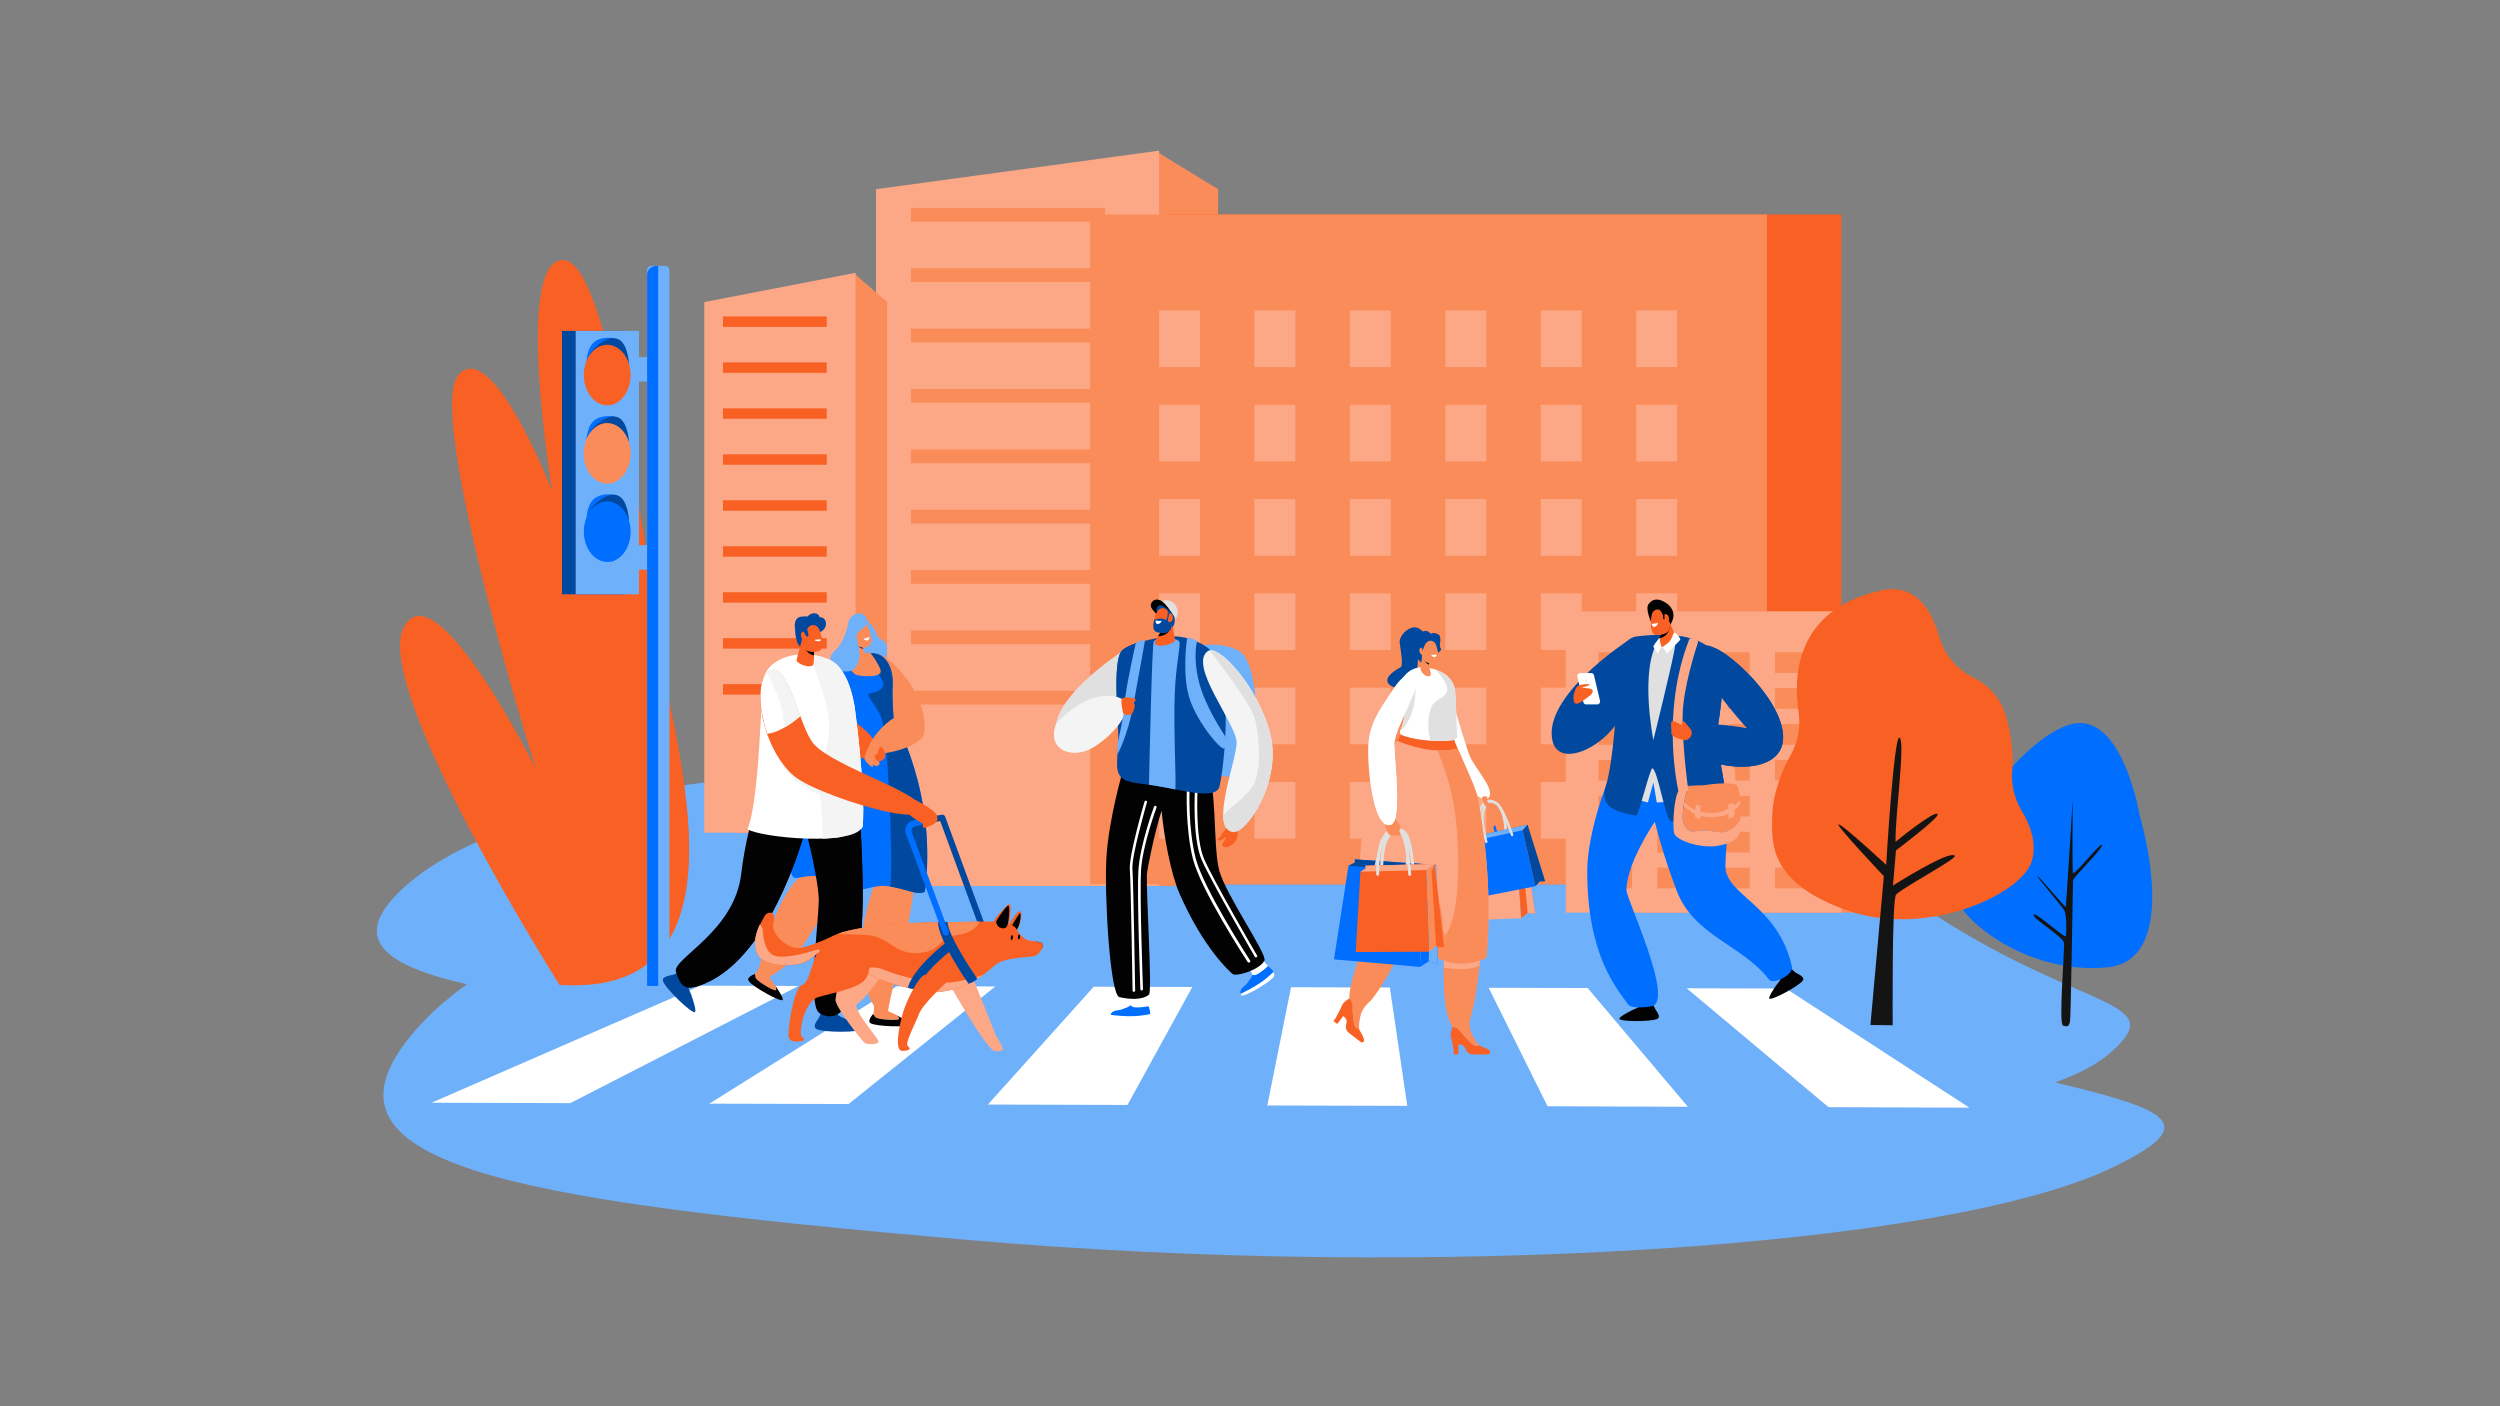 <?xml version="1.0" encoding="UTF-8"?>
<!-- Generator: Adobe Illustrator 26.0.2, SVG Export Plug-In . SVG Version: 6.00 Build 0)  -->
<svg xmlns="http://www.w3.org/2000/svg" xmlns:xlink="http://www.w3.org/1999/xlink" version="1.1" id="Laag_1" x="0px" y="0px" viewBox="0 0 1920 1080" style="enable-background:new 0 0 1920 1080;" xml:space="preserve">
<rect x="0" y="0" width="1920" height="1080" fill="#808080" stroke="none"/>
<style type="text/css">
	.st0{fill:#6FB0FB;}
	.st1{fill:#F96023;}
	.st2{fill:#FFFFFF;}
	.st3{fill:#FA8C5A;}
	.st4{fill:#FCA886;}
	.st5{fill:#01499F;}
	.st6{fill:#006EFF;}
	.st7{fill:#141414;}
	.st8{fill:#020202;}
	.st9{fill:#E0E0E0;}
	.st10{fill:#311E69;}
	.st11{fill:#F4F4F4;}
	.st12{fill:#1E1240;}
</style>
<path class="st0" d="M1578.3,831.3c18.6-6.6,33.6-14.6,43.8-23.9c44.9-40.8-24.6-29.9-145.7-111c-45.4-30.4-90.3-45-131.4-48.1  c-2.8-2.6-5.7-5.3-8.7-8.1c-87.4-83.2-171.9-47.9-207.4,16.1c-17.8-2.9-35.7-4-52.9-3.4c-14.9-4-30.1-8.2-45.7-12.7  C712.5,548.6,406.2,601,315.5,677c-47,39.4-29.2,62.6,43.1,78.9c-12.3,8.8-23,17.9-32,27.2c-106.8,110.8,57.9,137.8,415.9,169.1  c358,31.3,752.2,6.3,880.4-55.8C1690.9,863.5,1667.1,852.6,1578.3,831.3z"></path>
<path class="st1" d="M429.7,756.4c0,0-144-227.6-119.7-274.5c24.3-46.9,101.5,108.6,101.5,108.6s-85.1-272.6-59.4-302.5  c25.8-29.9,72,89.1,72,89.1s-29.2-174.6,7.5-177.4c36.6-2.8,65.4,230.9,75.7,302.1C517.4,573,581.4,766.2,429.7,756.4z"></path>
<g>
	<g>
		<polygon class="st2" points="651.7,847.9 544.8,847.6 688.8,757.4 764.4,757.6   "></polygon>
	</g>
	<g>
		<polygon class="st2" points="1080.8,849.3 973.3,849 991.5,758.2 1067.4,758.4   "></polygon>
	</g>
	<g>
		<polygon class="st2" points="1512.5,850.7 1404.3,850.3 1295.4,759 1371.6,759.2   "></polygon>
	</g>
	<g>
		<polygon class="st2" points="1296.3,850 1188.5,849.6 1143.3,758.6 1219.3,758.8   "></polygon>
	</g>
	<g>
		<polygon class="st2" points="865.9,848.6 758.7,848.3 840,757.8 915.7,758   "></polygon>
	</g>
	<g>
		<polygon class="st2" points="438,847.2 331.4,846.9 537.9,757 613.3,757.2   "></polygon>
	</g>
</g>
<g>
	<g>
		<g>
			<polygon class="st3" points="718.1,680.4 935.5,680.4 935.5,145.3 888,116.3    "></polygon>
			<polygon class="st4" points="672.8,680.4 890.2,680.4 890.2,115.7 672.8,145.3    "></polygon>
			
				<rect x="699.5" y="159.7" transform="matrix(-1 -1.224647e-16 1.224647e-16 -1 1548.189 329.962)" class="st3" width="149.1" height="10.6"></rect>
			
				<rect x="699.5" y="206.1" transform="matrix(-1 -1.224647e-16 1.224647e-16 -1 1548.189 422.68)" class="st3" width="149.1" height="10.6"></rect>
			
				<rect x="699.5" y="252.4" transform="matrix(-1 -1.224647e-16 1.224647e-16 -1 1548.189 515.399)" class="st3" width="149.1" height="10.6"></rect>
			
				<rect x="699.5" y="298.8" transform="matrix(-1 -1.224647e-16 1.224647e-16 -1 1548.189 608.117)" class="st3" width="149.1" height="10.6"></rect>
			
				<rect x="699.5" y="345.1" transform="matrix(-1 -1.224647e-16 1.224647e-16 -1 1548.189 700.835)" class="st3" width="149.1" height="10.6"></rect>
			
				<rect x="699.5" y="391.5" transform="matrix(-1 -1.224647e-16 1.224647e-16 -1 1548.189 793.553)" class="st3" width="149.1" height="10.6"></rect>
			
				<rect x="699.5" y="437.9" transform="matrix(-1 -1.224647e-16 1.224647e-16 -1 1548.189 886.271)" class="st3" width="149.1" height="10.6"></rect>
			
				<rect x="699.5" y="484.2" transform="matrix(-1 -1.224647e-16 1.224647e-16 -1 1548.189 978.989)" class="st3" width="149.1" height="10.6"></rect>
			
				<rect x="699.5" y="530.6" transform="matrix(-1 -1.224647e-16 1.224647e-16 -1 1548.189 1071.707)" class="st3" width="149.1" height="10.6"></rect>
		</g>
		<g>
			<polygon class="st3" points="565.2,639.5 681.3,639.5 681.3,232 655.9,209.9    "></polygon>
			<polygon class="st4" points="540.9,639.5 657.1,639.5 657.1,209.5 540.9,232    "></polygon>
			
				<rect x="555.2" y="243" transform="matrix(-1 -1.224647e-16 1.224647e-16 -1 1190.146 494.029)" class="st1" width="79.7" height="8"></rect>
			
				<rect x="555.2" y="278.3" transform="matrix(-1 -1.224647e-16 1.224647e-16 -1 1190.146 564.629)" class="st1" width="79.7" height="8"></rect>
			
				<rect x="555.2" y="313.6" transform="matrix(-1 -1.224647e-16 1.224647e-16 -1 1190.146 635.229)" class="st1" width="79.7" height="8"></rect>
			
				<rect x="555.2" y="348.9" transform="matrix(-1 -1.224647e-16 1.224647e-16 -1 1190.146 705.829)" class="st1" width="79.7" height="8"></rect>
			
				<rect x="555.2" y="384.2" transform="matrix(-1 -1.224647e-16 1.224647e-16 -1 1190.146 776.429)" class="st1" width="79.7" height="8"></rect>
			
				<rect x="555.2" y="419.5" transform="matrix(-1 -1.224647e-16 1.224647e-16 -1 1190.146 847.029)" class="st1" width="79.7" height="8"></rect>
			
				<rect x="555.2" y="454.8" transform="matrix(-1 -1.224647e-16 1.224647e-16 -1 1190.146 917.629)" class="st1" width="79.7" height="8"></rect>
			
				<rect x="555.2" y="490.1" transform="matrix(-1 -1.224647e-16 1.224647e-16 -1 1190.146 988.228)" class="st1" width="79.7" height="8"></rect>
			
				<rect x="555.2" y="525.4" transform="matrix(-1 -1.224647e-16 1.224647e-16 -1 1190.146 1058.828)" class="st1" width="79.7" height="8"></rect>
		</g>
		<g>
			
				<rect x="894.5" y="164.6" transform="matrix(-1 -1.224647e-16 1.224647e-16 -1 2308.666 843.721)" class="st1" width="519.7" height="514.4"></rect>
			
				<rect x="837.3" y="164.6" transform="matrix(-1 -1.224647e-16 1.224647e-16 -1 2194.231 843.721)" class="st3" width="519.7" height="514.4"></rect>
			
				<rect x="1256.7" y="238.5" transform="matrix(-1 -1.224647e-16 1.224647e-16 -1 2544.734 520.419)" class="st4" width="31.4" height="43.5"></rect>
			
				<rect x="1183.4" y="238.5" transform="matrix(-1 -1.224647e-16 1.224647e-16 -1 2398.13 520.419)" class="st4" width="31.4" height="43.5"></rect>
			
				<rect x="1110.1" y="238.5" transform="matrix(-1 -1.224647e-16 1.224647e-16 -1 2251.527 520.419)" class="st4" width="31.4" height="43.5"></rect>
			
				<rect x="1036.8" y="238.5" transform="matrix(-1 -1.224647e-16 1.224647e-16 -1 2104.922 520.419)" class="st4" width="31.4" height="43.5"></rect>
			
				<rect x="963.5" y="238.5" transform="matrix(-1 -1.224647e-16 1.224647e-16 -1 1958.319 520.419)" class="st4" width="31.4" height="43.5"></rect>
			
				<rect x="890.1" y="238.5" transform="matrix(-1 -1.224647e-16 1.224647e-16 -1 1811.715 520.419)" class="st4" width="31.4" height="43.5"></rect>
			
				<rect x="1256.7" y="310.9" transform="matrix(-1 -1.224647e-16 1.224647e-16 -1 2544.734 665.267)" class="st4" width="31.4" height="43.5"></rect>
			
				<rect x="1183.4" y="310.9" transform="matrix(-1 -1.224647e-16 1.224647e-16 -1 2398.13 665.267)" class="st4" width="31.4" height="43.5"></rect>
			
				<rect x="1110.1" y="310.9" transform="matrix(-1 -1.224647e-16 1.224647e-16 -1 2251.527 665.267)" class="st4" width="31.4" height="43.5"></rect>
			
				<rect x="1036.8" y="310.9" transform="matrix(-1 -1.224647e-16 1.224647e-16 -1 2104.922 665.267)" class="st4" width="31.4" height="43.5"></rect>
			
				<rect x="963.5" y="310.9" transform="matrix(-1 -1.224647e-16 1.224647e-16 -1 1958.319 665.267)" class="st4" width="31.4" height="43.5"></rect>
			
				<rect x="890.1" y="310.9" transform="matrix(-1 -1.224647e-16 1.224647e-16 -1 1811.715 665.267)" class="st4" width="31.4" height="43.5"></rect>
			
				<rect x="1256.7" y="383.3" transform="matrix(-1 -1.224647e-16 1.224647e-16 -1 2544.734 810.115)" class="st4" width="31.4" height="43.5"></rect>
			
				<rect x="1183.4" y="383.3" transform="matrix(-1 -1.224647e-16 1.224647e-16 -1 2398.13 810.115)" class="st4" width="31.4" height="43.5"></rect>
			
				<rect x="1110.1" y="383.3" transform="matrix(-1 -1.224647e-16 1.224647e-16 -1 2251.527 810.115)" class="st4" width="31.4" height="43.5"></rect>
			
				<rect x="1036.8" y="383.3" transform="matrix(-1 -1.224647e-16 1.224647e-16 -1 2104.922 810.115)" class="st4" width="31.4" height="43.5"></rect>
			
				<rect x="963.5" y="383.3" transform="matrix(-1 -1.224647e-16 1.224647e-16 -1 1958.319 810.115)" class="st4" width="31.4" height="43.5"></rect>
			
				<rect x="890.1" y="383.3" transform="matrix(-1 -1.224647e-16 1.224647e-16 -1 1811.715 810.115)" class="st4" width="31.4" height="43.5"></rect>
			
				<rect x="1256.7" y="455.8" transform="matrix(-1 -1.224647e-16 1.224647e-16 -1 2544.734 954.963)" class="st4" width="31.4" height="43.5"></rect>
			
				<rect x="1183.4" y="455.8" transform="matrix(-1 -1.224647e-16 1.224647e-16 -1 2398.13 954.963)" class="st4" width="31.4" height="43.5"></rect>
			
				<rect x="1110.1" y="455.8" transform="matrix(-1 -1.224647e-16 1.224647e-16 -1 2251.527 954.963)" class="st4" width="31.4" height="43.5"></rect>
			
				<rect x="1036.8" y="455.8" transform="matrix(-1 -1.224647e-16 1.224647e-16 -1 2104.922 954.963)" class="st4" width="31.4" height="43.5"></rect>
			
				<rect x="963.5" y="455.8" transform="matrix(-1 -1.224647e-16 1.224647e-16 -1 1958.319 954.963)" class="st4" width="31.4" height="43.5"></rect>
			
				<rect x="890.1" y="455.8" transform="matrix(-1 -1.224647e-16 1.224647e-16 -1 1811.715 954.963)" class="st4" width="31.4" height="43.5"></rect>
			
				<rect x="1256.7" y="528.2" transform="matrix(-1 -1.224647e-16 1.224647e-16 -1 2544.734 1099.811)" class="st4" width="31.4" height="43.5"></rect>
			
				<rect x="1183.4" y="528.2" transform="matrix(-1 -1.224647e-16 1.224647e-16 -1 2398.13 1099.811)" class="st4" width="31.4" height="43.5"></rect>
			
				<rect x="1110.1" y="528.2" transform="matrix(-1 -1.224647e-16 1.224647e-16 -1 2251.527 1099.811)" class="st4" width="31.4" height="43.5"></rect>
			
				<rect x="1036.8" y="528.2" transform="matrix(-1 -1.224647e-16 1.224647e-16 -1 2104.922 1099.811)" class="st4" width="31.4" height="43.5"></rect>
			
				<rect x="963.5" y="528.2" transform="matrix(-1 -1.224647e-16 1.224647e-16 -1 1958.319 1099.811)" class="st4" width="31.4" height="43.5"></rect>
			
				<rect x="890.1" y="528.2" transform="matrix(-1 -1.224647e-16 1.224647e-16 -1 1811.715 1099.811)" class="st4" width="31.4" height="43.5"></rect>
			
				<rect x="1256.7" y="600.6" transform="matrix(-1 -1.224647e-16 1.224647e-16 -1 2544.734 1244.659)" class="st4" width="31.4" height="43.5"></rect>
			
				<rect x="1183.4" y="600.6" transform="matrix(-1 -1.224647e-16 1.224647e-16 -1 2398.13 1244.659)" class="st4" width="31.4" height="43.5"></rect>
			
				<rect x="1110.1" y="600.6" transform="matrix(-1 -1.224647e-16 1.224647e-16 -1 2251.527 1244.659)" class="st4" width="31.4" height="43.5"></rect>
			
				<rect x="1036.8" y="600.6" transform="matrix(-1 -1.224647e-16 1.224647e-16 -1 2104.922 1244.659)" class="st4" width="31.4" height="43.5"></rect>
			
				<rect x="963.5" y="600.6" transform="matrix(-1 -1.224647e-16 1.224647e-16 -1 1958.319 1244.659)" class="st4" width="31.4" height="43.5"></rect>
			
				<rect x="890.1" y="600.6" transform="matrix(-1 -1.224647e-16 1.224647e-16 -1 1811.715 1244.659)" class="st4" width="31.4" height="43.5"></rect>
		</g>
	</g>
	<g>
		
			<rect x="1260.7" y="469.6" transform="matrix(-1 -1.224647e-16 1.224647e-16 -1 2733.157 1170.476)" class="st3" width="211.8" height="231.3"></rect>
		
			<rect x="1202.5" y="469.6" transform="matrix(-1 -1.224647e-16 1.224647e-16 -1 2616.819 1170.476)" class="st4" width="211.8" height="231.3"></rect>
		<g>
			
				<rect x="1363.2" y="500.9" transform="matrix(-1 -1.224647e-16 1.224647e-16 -1 2752.122 1017.732)" class="st3" width="25.8" height="15.9"></rect>
			
				<rect x="1318" y="500.9" transform="matrix(-1 -1.224647e-16 1.224647e-16 -1 2661.789 1017.732)" class="st3" width="25.8" height="15.9"></rect>
			
				<rect x="1272.8" y="500.9" transform="matrix(-1 -1.224647e-16 1.224647e-16 -1 2571.456 1017.732)" class="st3" width="25.8" height="15.9"></rect>
			
				<rect x="1227.7" y="500.9" transform="matrix(-1 -1.224647e-16 1.224647e-16 -1 2481.124 1017.732)" class="st3" width="25.8" height="15.9"></rect>
		</g>
		<g>
			
				<rect x="1363.2" y="528.5" transform="matrix(-1 -1.224647e-16 1.224647e-16 -1 2752.122 1072.868)" class="st3" width="25.8" height="15.9"></rect>
			
				<rect x="1318" y="528.5" transform="matrix(-1 -1.224647e-16 1.224647e-16 -1 2661.789 1072.868)" class="st3" width="25.8" height="15.9"></rect>
			
				<rect x="1272.8" y="528.5" transform="matrix(-1 -1.224647e-16 1.224647e-16 -1 2571.456 1072.868)" class="st3" width="25.8" height="15.9"></rect>
			
				<rect x="1227.7" y="528.5" transform="matrix(-1 -1.224647e-16 1.224647e-16 -1 2481.124 1072.868)" class="st3" width="25.8" height="15.9"></rect>
		</g>
		<g>
			
				<rect x="1363.2" y="556" transform="matrix(-1 -1.224647e-16 1.224647e-16 -1 2752.122 1128.005)" class="st3" width="25.8" height="15.9"></rect>
			
				<rect x="1318" y="556" transform="matrix(-1 -1.224647e-16 1.224647e-16 -1 2661.789 1128.005)" class="st3" width="25.8" height="15.9"></rect>
			
				<rect x="1272.8" y="556" transform="matrix(-1 -1.224647e-16 1.224647e-16 -1 2571.456 1128.005)" class="st3" width="25.8" height="15.9"></rect>
			
				<rect x="1227.7" y="556" transform="matrix(-1 -1.224647e-16 1.224647e-16 -1 2481.124 1128.005)" class="st3" width="25.8" height="15.9"></rect>
		</g>
		<g>
			
				<rect x="1363.2" y="583.6" transform="matrix(-1 -1.224647e-16 1.224647e-16 -1 2752.122 1183.141)" class="st3" width="25.8" height="15.9"></rect>
			
				<rect x="1318" y="583.6" transform="matrix(-1 -1.224647e-16 1.224647e-16 -1 2661.789 1183.141)" class="st3" width="25.8" height="15.9"></rect>
			
				<rect x="1272.8" y="583.6" transform="matrix(-1 -1.224647e-16 1.224647e-16 -1 2571.456 1183.141)" class="st3" width="25.8" height="15.9"></rect>
			
				<rect x="1227.7" y="583.6" transform="matrix(-1 -1.224647e-16 1.224647e-16 -1 2481.124 1183.141)" class="st3" width="25.8" height="15.9"></rect>
		</g>
		<g>
			
				<rect x="1363.2" y="611.2" transform="matrix(-1 -1.224647e-16 1.224647e-16 -1 2752.122 1238.278)" class="st3" width="25.8" height="15.9"></rect>
			
				<rect x="1318" y="611.2" transform="matrix(-1 -1.224647e-16 1.224647e-16 -1 2661.789 1238.278)" class="st3" width="25.8" height="15.9"></rect>
			
				<rect x="1272.8" y="611.2" transform="matrix(-1 -1.224647e-16 1.224647e-16 -1 2571.456 1238.278)" class="st3" width="25.8" height="15.9"></rect>
			
				<rect x="1227.7" y="611.2" transform="matrix(-1 -1.224647e-16 1.224647e-16 -1 2481.124 1238.278)" class="st3" width="25.8" height="15.9"></rect>
		</g>
		<g>
			
				<rect x="1363.2" y="638.7" transform="matrix(-1 -1.224647e-16 1.224647e-16 -1 2752.122 1293.414)" class="st3" width="25.8" height="15.9"></rect>
			
				<rect x="1318" y="638.7" transform="matrix(-1 -1.224647e-16 1.224647e-16 -1 2661.789 1293.414)" class="st3" width="25.8" height="15.9"></rect>
			
				<rect x="1272.8" y="638.7" transform="matrix(-1 -1.224647e-16 1.224647e-16 -1 2571.456 1293.414)" class="st3" width="25.8" height="15.9"></rect>
			
				<rect x="1227.7" y="638.7" transform="matrix(-1 -1.224647e-16 1.224647e-16 -1 2481.124 1293.414)" class="st3" width="25.8" height="15.9"></rect>
		</g>
		<g>
			
				<rect x="1363.2" y="666.3" transform="matrix(-1 -1.224647e-16 1.224647e-16 -1 2752.122 1348.551)" class="st3" width="25.8" height="15.9"></rect>
			
				<rect x="1318" y="666.3" transform="matrix(-1 -1.224647e-16 1.224647e-16 -1 2661.789 1348.551)" class="st3" width="25.8" height="15.9"></rect>
			
				<rect x="1272.8" y="666.3" transform="matrix(-1 -1.224647e-16 1.224647e-16 -1 2571.456 1348.551)" class="st3" width="25.8" height="15.9"></rect>
			
				<rect x="1227.7" y="666.3" transform="matrix(-1 -1.224647e-16 1.224647e-16 -1 2481.124 1348.551)" class="st3" width="25.8" height="15.9"></rect>
		</g>
	</g>
</g>
<rect x="431.6" y="254.2" transform="matrix(-1 -1.224647e-16 1.224647e-16 -1 911.814 710.639)" class="st5" width="48.6" height="202.3"></rect>
<rect x="482.2" y="274.3" transform="matrix(-1 -1.224647e-16 1.224647e-16 -1 983.078 567.312)" class="st0" width="18.8" height="18.8"></rect>
<rect x="482.2" y="418.7" transform="matrix(-1 -1.224647e-16 1.224647e-16 -1 983.078 856.198)" class="st0" width="18.8" height="18.8"></rect>
<rect x="442.1" y="254.2" transform="matrix(-1 -1.224647e-16 1.224647e-16 -1 932.83 710.639)" class="st0" width="48.6" height="202.3"></rect>
<g>
	<path class="st6" d="M471.8,259.7c0,0-7.9-1.5-13.8,1.8c-7.3,4.2-7.5,15.7-7.5,15.7L471.8,259.7z"></path>
	<path class="st5" d="M483,279.1c0,0-0.6-16-8.9-18.9c-8.3-2.8-19.5,7.8-21.1,12.3C451.5,276.9,483,279.1,483,279.1z"></path>
	<path class="st1" d="M477.6,306.2c0.6-0.6,1.2-1.3,1.7-2c0,0,0,0,0,0c3.1-4.2,5-9.9,5-16.1c0-12.8-8-23.3-18-23.3   c-8.1,0-15,7-17.2,16.6c0,0,0,0,0,0c-0.1,0.4-0.2,0.8-0.2,1.1c0,0.1,0,0.2-0.1,0.3c-0.1,0.3-0.1,0.6-0.1,0.9c0,0.1,0,0.3-0.1,0.4   c0,0.3-0.1,0.6-0.1,0.9c0,0.1,0,0.3,0,0.4c0,0.3,0,0.6-0.1,0.9c0,0.1,0,0.3,0,0.4c0,0.4,0,0.9,0,1.3c0,0.8,0,1.6,0.1,2.4   c0.9,11.7,8.6,20.9,17.9,20.9c0,0,0,0,0,0c0,0,0,0,0,0c0.4,0,0.8,0,1.1-0.1c0.1,0,0.2,0,0.3,0c0.3,0,0.6-0.1,0.9-0.1   c0.1,0,0.2,0,0.3,0c0.4-0.1,0.7-0.1,1.1-0.2c0,0,0.1,0,0.1,0c0.3-0.1,0.6-0.2,0.9-0.3c0.1,0,0.2-0.1,0.3-0.1   c0.3-0.1,0.6-0.2,0.9-0.4c0,0,0.1,0,0.1-0.1c0.4-0.2,0.7-0.3,1-0.5c0,0,0.1,0,0.1-0.1c0.3-0.2,0.6-0.4,0.9-0.6   c0.1,0,0.1-0.1,0.2-0.1c0.7-0.5,1.3-1,1.9-1.5c0,0,0,0,0.1-0.1C477,306.8,477.3,306.6,477.6,306.2   C477.6,306.2,477.6,306.2,477.6,306.2z"></path>
</g>
<g>
	<path class="st6" d="M471.8,319.9c0,0-7.9-1.5-13.8,1.8c-7.3,4.2-7.5,15.7-7.5,15.7L471.8,319.9z"></path>
	<path class="st5" d="M483,339.2c0,0-0.6-16-8.9-18.9c-8.3-2.8-19.5,7.8-21.1,12.3C451.5,337.1,483,339.2,483,339.2z"></path>
	<path class="st3" d="M477.6,366.3c0.6-0.6,1.2-1.3,1.7-2c0,0,0,0,0,0c3.1-4.2,5-9.9,5-16.1c0-12.8-8-23.3-18-23.3   c-8.1,0-15,7-17.2,16.6c0,0,0,0,0,0c-0.1,0.4-0.2,0.8-0.2,1.1c0,0.1,0,0.2-0.1,0.3c-0.1,0.3-0.1,0.6-0.2,0.9c0,0.1,0,0.3-0.1,0.4   c0,0.3-0.1,0.6-0.1,0.9c0,0.1,0,0.3,0,0.4c0,0.3,0,0.6-0.1,0.9c0,0.1,0,0.3,0,0.4c0,0.4,0,0.9,0,1.3c0,0.4,0,0.8,0,1.2   c0.5,12.3,8.3,22.1,17.9,22.1c0,0,0,0,0,0c0,0,0,0,0,0c0.4,0,0.8,0,1.1-0.1c0.1,0,0.2,0,0.3,0c0.3,0,0.6-0.1,0.9-0.1   c0.1,0,0.2,0,0.3,0c0.4-0.1,0.7-0.1,1.1-0.2c0,0,0.1,0,0.1,0c0.3-0.1,0.6-0.2,0.9-0.3c0.1,0,0.2-0.1,0.3-0.1   c0.3-0.1,0.6-0.2,0.9-0.4c0,0,0.1,0,0.1-0.1c0.4-0.2,0.7-0.3,1-0.5c0,0,0.1,0,0.1-0.1c0.3-0.2,0.6-0.4,0.9-0.5   c0.1,0,0.1-0.1,0.2-0.1c0.7-0.5,1.3-1,1.9-1.5c0,0,0,0,0.1-0.1C477,367,477.3,366.7,477.6,366.3   C477.6,366.4,477.6,366.4,477.6,366.3z"></path>
</g>
<g>
	<path class="st6" d="M471.8,380c0,0-7.9-1.5-13.8,1.8c-7.3,4.2-7.5,15.7-7.5,15.7L471.8,380z"></path>
	<path class="st5" d="M483,399.3c0,0-0.6-16-8.9-18.9c-8.3-2.8-19.5,7.8-21.1,12.3C451.5,397.2,483,399.3,483,399.3z"></path>
	<path class="st6" d="M477.6,426.5c0.6-0.6,1.2-1.3,1.7-2c0,0,0,0,0,0c3.1-4.2,5-9.9,5-16.1c0-12.8-8-23.3-18-23.3   c-8.1,0-15,7-17.2,16.6c0,0,0,0,0,0c-0.1,0.4-0.2,0.8-0.2,1.1c0,0.1,0,0.2-0.1,0.3c-0.1,0.3-0.1,0.6-0.1,0.9c0,0.1,0,0.3-0.1,0.4   c0,0.3-0.1,0.6-0.1,0.9c0,0.1,0,0.3,0,0.4c0,0.3,0,0.6-0.1,0.9c0,0.1,0,0.3,0,0.4c0,0.4,0,0.9,0,1.3c0,0.8,0,1.6,0.1,2.4   c0.9,11.7,8.6,20.9,17.9,20.9c0,0,0,0,0,0c0,0,0,0,0,0c0.4,0,0.8,0,1.1-0.1c0.1,0,0.2,0,0.3,0c0.3,0,0.6-0.1,0.9-0.1   c0.1,0,0.2,0,0.3,0c0.4-0.1,0.7-0.1,1.1-0.2c0,0,0.1,0,0.1,0c0.3-0.1,0.6-0.2,0.9-0.3c0.1,0,0.2-0.1,0.3-0.1   c0.3-0.1,0.6-0.2,0.9-0.4c0,0,0.1,0,0.1-0.1c0.4-0.2,0.7-0.3,1-0.5c0,0,0.1,0,0.1-0.1c0.3-0.2,0.6-0.4,0.9-0.6   c0.1,0,0.1-0.1,0.2-0.1c0.7-0.5,1.3-1,1.9-1.5c0,0,0,0,0.1-0.1C477,427.1,477.3,426.8,477.6,426.5   C477.6,426.5,477.6,426.5,477.6,426.5z"></path>
</g>
<path class="st0" d="M497,757.2h17.1V207.3c0-1.7-1.4-3.1-3.1-3.1h-10.9c-1.7,0-3.1,1.4-3.1,3.1V757.2z"></path>
<g>
	<path class="st6" d="M1643.3,626.5c0,0-13.7-83.7-55.1-69.6s-97.4,97.4-89.9,125.1s61.7,66.7,120.2,60.9   C1676.9,737.2,1643.3,626.5,1643.3,626.5z"></path>
	<path class="st7" d="M1614.3,649c-0.9-2.6-21.9,24.8-22.4,21.1c-0.4-3.7-0.1-55.3-0.1-55.3s-5,80.9-5.3,81.7s-21.6-24.8-21.8-23.7   s19,23.1,20.8,26.7c1.8,3.6,1.6,17.4,1.1,19.5c-0.6,2.1-24-19.5-24.8-16.5c-0.8,3,22.4,16.8,23.3,21.4c0.8,4.6-4.3,62.5-0.7,63.7   c3.6,1.3,4.7,0.7,5.4-3.6c0.7-4.3,2.1-105.2,2.3-107.8C1592.2,673.6,1615.2,651.6,1614.3,649z"></path>
	<path class="st1" d="M1444.5,453.5c27-6,39.3,16,44.8,35.4c3.9,13.8,13.5,25.3,26.4,31.6c10,4.8,20.7,14,25.4,31.4   c4.6,17.2,5.1,30.6,4.3,39.9c-0.9,10.7,1.6,21.3,7.1,30.5c6.2,10.2,12,24.5,8.1,38.6c-7.3,26-80.7,59.5-141.3,38.5   c-60.6-21.1-58.4-52-58.3-69.6c0-20.2,7.6-38,14.2-49.8c5.7-10,7.8-21.6,6.1-33C1377.1,519.4,1378.8,468.2,1444.5,453.5z"></path>
	<path class="st7" d="M1459,566.6c4.3,4.7-3.8,62-3.2,79.9c0,0,29.7-24.4,32.3-21.3c2,2.4-32,27.9-32,27.9l-2.3,27   c0,0,43.9-27.9,47.5-22.8c1.6,2.3-42,25.5-45.2,29.9c-3.2,4.5-2.5,100.2-2.5,100.2l-17.1-0.2l10.3-114.3c0,0-38-40.1-34.7-39.8   c3.2,0.3,36.5,31.1,36.5,31.1S1454.6,561.9,1459,566.6z"></path>
</g>
<g>
	<path class="st6" d="M497,211.1c0-3.8,3.1-6.8,6.8-6.8h1.7v552.9H497V211.1z"></path>
</g>
<g>
	<path class="st5" d="M1249.5,492.5c0,0-64.4,41.9-57.3,76c4.9,23.8,45.5,3.1,54.7-23.2C1256.2,518.8,1249.5,492.5,1249.5,492.5z"></path>
	<path class="st4" d="M1322.7,604l-8.5-76.8c0,0,9.7,6.8,11.3,8.3c1.6,1.4,7.5,61.6,7.8,68.7C1333.7,611.4,1322.7,604,1322.7,604z"></path>
	<path class="st8" d="M1271.6,775.5c-1.9-2.8-2.4-5.8-2.6-8.3l-9.2,0c0,0,0.6,3.2-0.9,5.6c-0.7,1.1-2.7,1.9-5.4,3   c-4.3,2.2-9.6,5-9.8,6.5c-0.3,2.5,25.1,2.5,29.3,0.1C1275.1,781.2,1273.6,778.5,1271.6,775.5z"></path>
	<path class="st8" d="M1380.2,747.6c-2.9-1.5-4.8-4-6.2-6.1l-8.1,4.3c0,0,2,2.5,1.8,5.4c-0.1,1.3-1.5,2.9-3.3,5.2   c-2.8,4-6.1,9-5.6,10.4c0.9,2.3,23.2-9.7,25.8-13.8C1386,751,1383.4,749.3,1380.2,747.6z"></path>
	<path class="st6" d="M1325.1,664.8c0.3-20.7,4-29.1-0.1-52.8c-1.7-9.7-9-36.4-9.9-43.5c-0.1-0.8-0.2-1.6-0.2-2.4   c-27.9,3.6-55.4-3.1-61.9-4.9c-1,5.3-3.1,10.4-6.2,14.9c-12,17.2-27.7,63.4-27.8,92.6c-0.1,65.4,23,90.7,31.4,102.7   c2.1,3,11.5,2.6,18.1,1.4c18-3.3-19.4-82.5-19.4-89.1c0-20.8,21.8-52.6,21.8-52.6c1.2,4.6,5.8,23.7,16.7,52.7   c13.2,35.1,50.7,41.9,71.1,68.6c3.1,4.1,18.9-3.8,17.5-10C1365.3,694.2,1324.8,687.9,1325.1,664.8z"></path>
	<polygon class="st9" points="1253.2,613.2 1265.6,616.3 1269.8,601 1272.4,616.3 1293.4,615.3 1273.1,586.6 1265.9,587.1  "></polygon>
	<path class="st5" d="M1326.6,624.7c0-15.4-8.9-57.6-8.9-57.6s8.8-45.9,4-57.4c-6.9-16.8-26-25.5-64.4-21   c-13.4,1.6-17,21.3-15.9,34.7c1.1,13.1-2.5,62.1-8,79.9c-4.7,15.1,4.3,20,23.3,23.1c1.7,0.3,10.5-36.5,12.3-36.3   c4,0.5,10.3,40.5,14.4,40.6C1306.8,631.7,1326.6,628,1326.6,624.7z"></path>
	<path class="st5" d="M1326.6,624.7c0-15.4-8.9-57.6-8.9-57.6s8.8-45.9,4-57.4c-4.5-10.8-13.9-18.2-30.3-20.9   c1.1,10.3,2.4,31.5-2.1,55.4c-5.1,26.8,2.2,65.8,8.2,86.6C1314.2,630.2,1326.6,627.3,1326.6,624.7z"></path>
	<path class="st9" d="M1279.5,489.5c0,0-3.5-1.5-5.8,2.2c-14.8,22.8-3.9,76.7-3.9,76.7s15.9-64.4,16.5-71.5   C1287,490,1279.5,489.5,1279.5,489.5z"></path>
	<path class="st8" d="M1268,477.6c0,0-4.5-9.9-2-13.5c5.3-7.7,13.9-1.1,15.8,0.8c3.6,3.6,4.8,8.2,1.5,14.1   C1281.1,483.1,1270.5,483.6,1268,477.6z"></path>
	<path class="st1" d="M1281.8,476.8l5.9,13.5c0.2,2-10.2,8.6-13.6,6.3c-1-0.7-0.9-2.6-0.2-4.8l4.2-11.9L1281.8,476.8z"></path>
	<path class="st8" d="M1277.2,482.4c2.2-0.6,5.2-1.4,5.2-1.4s0.1,3.6-2.8,6.5c-1.5,1.6-3.4,2.4-5.2,2.7L1277.2,482.4z"></path>
	<path class="st1" d="M1277.9,471.3l4,8c1.1,2.7-0.1,5.9-2.8,7c-2.2,0.9-3.6,1.2-6.5,1.3c-2.4,0.1-4-2-4.5-5.2   c-0.6-4.1,0-8,0.4-10.1C1269.4,467.5,1274.9,466.3,1277.9,471.3z"></path>
	<path class="st2" d="M1273.3,478.2c0,0-1.9,0.8-4.8,0.9c0,0,0.2,1.8,1.4,2.3C1271.2,481.8,1273,480.5,1273.3,478.2z"></path>
	<g>
		<path class="st1" d="M1271.3,484.5c2.6-0.9,5.3,2.8,9.4-1.8c0.8-0.9,1-2.6,1.1-3.7l0.1,0.2c1.1,2.7-0.1,5.9-2.8,7    c-2.2,0.9-3.6,1.2-6.5,1.3c-1.5,0-2.7-0.7-3.4-2C1269.5,485.5,1270.5,484.8,1271.3,484.5z"></path>
	</g>
	<path class="st8" d="M1274.6,468.3c0,0,2.5,2.8,2.6,4.5c0.1,1.7-0.1,2.4,0.6,2.8c0.6,0.4,2-1.2,1.7-2.9   C1279.2,471,1277.8,466.8,1274.6,468.3z"></path>
	<path class="st1" d="M1278.4,475.4c0-0.6,0-1.1-0.1-1.6c-0.2-1-0.1-2.6,1.5-2.1c2.4,0.8,2.9,6.3,0.4,7.2   C1278.4,479.5,1278.3,476.8,1278.4,475.4z"></path>
	<g>
		<path class="st2" d="M1276.4,497.1c0,0,4.5-2.7,6.3-5c1.1-1.5,2.9-6.5,2.9-6.5s4,2,4.9,5.7l-10.2,10.7c0,0-1.6-2.7-2.3-3.5    C1277.6,498.2,1276.4,497.1,1276.4,497.1z"></path>
		<path class="st2" d="M1276.4,497.1l-0.8-1.7c-0.4-0.9-1.2-5.2-1.1-5.7c0,0-2.4,3.3-3.4,4.5c-0.9,1.3-1.4,2.4-1.4,2.4l3.5,5.4    C1273.3,502,1275.1,497.2,1276.4,497.1z"></path>
	</g>
	<path class="st5" d="M1307.4,496.5c9.2-8.2,66.3,41.9,61.8,73.3c-4.5,31.4-73.4,19.1-74.6-1.6c-0.2-2.9,0.7-8.6,4.7-10.2   c12.1-4.7,42.4,1.3,42.4,1.3S1294.3,508.2,1307.4,496.5z"></path>
	<path class="st3" d="M1293.5,633.8c4.1,8.7,10.1,2.8,19.5,4.3c9.4,1.5,11,2,17.3-1.5c2.3-1.2,4.5-4,6.4-6.9   c0.2-8.3,0-20.6-2.2-25.7c-2.1-4.8-26.2-0.9-26.2-0.9s-6.7,0.1-11.6,0.4C1295.2,608.1,1290,626.2,1293.5,633.8z"></path>
	<path class="st4" d="M1330.3,636.5c-6.3,3.5-8,3-17.3,1.5c-9.4-1.5-15.4,4.4-19.5-4.3c-3.5-7.6,1.7-25.7,3.2-30.3   c-1.7,0.1-3.2,0.3-4.2,0.5c-7.3,1.8-8,29.8-6.9,35.6c1.1,5.8,19.9,12.3,33.6,10.1c13.7-2.3,17.1-7.5,17.3-13.2   c0-1.5,0.1-3.9,0.2-6.9C1334.8,632.6,1332.6,635.3,1330.3,636.5z"></path>
	<path class="st4" d="M1336.4,614.6c-3,3.1-10.4,9.4-21.9,9.8c-10.4,0.3-17.6-4.8-21.1-8.2c-0.1,0.7-0.3,1.5-0.4,2.2   c1.1,1.8,3.3,3.2,5.7,5c7.2,5.2,23.1,5.8,31.2,0.2c3.7-2.5,5.6-4.2,6.7-6.3C1336.6,616.4,1336.5,615.5,1336.4,614.6z"></path>
	<path class="st4" d="M1327.1,618c0,0,0.7,8.3,0.4,10c-0.4,1.7,3.6,0,4.2-1.2c0.6-1.2,0.1-10.8-1-10.3   C1329.6,617,1327.1,618,1327.1,618z"></path>
	<path class="st4" d="M1306.1,618.8c0,0-0.4,7.4,0,9.1c0.4,1.7-3.5,0.7-4.1-0.4s0-10,1-9.5C1304,618.5,1306.1,618.8,1306.1,618.8z"></path>
	<path class="st4" d="M1289,607.4c0,0-14.1-59.4,8.4-116.5c0.2-0.5,0.6-0.7,1.1-0.7c1.2,0.1,3.6,0.4,5.3,1.8   c0.3,0.3,0.4,0.8,0.3,1.2c-1.6,4.8-11.3,34.6-11.8,55.4c-0.6,22.7,4.3,58.8,4.3,58.8H1289z"></path>
	<path class="st1" d="M1298.2,559.8c0,0-4.2-5.5-5.2-6c-1-0.5-1.6,3-1.6,3s-7.2-4.5-7.8-2.3c-0.6,2.2,0.2,6.2,0,8.6   c-0.2,2.5,6.5,4.7,10,5.3S1301.4,563.7,1298.2,559.8z"></path>
	<g>
		<path class="st2" d="M1226.6,541h-8.4c-1.1,0-2-0.7-2.2-1.8l-4.6-19.5c-0.3-1.4,0.8-2.8,2.2-2.8h8.4c1.1,0,2,0.7,2.2,1.8l4.6,19.5    C1229.2,539.6,1228.1,541,1226.6,541z"></path>
		<path class="st9" d="M1218.8,522.7c0.1,0.6,0,1.2-0.3,1.3c-0.3,0.1-0.7-0.4-0.8-1c-0.1-0.6,0-1.2,0.3-1.3    C1218.3,521.6,1218.7,522.1,1218.8,522.7z"></path>
	</g>
	<path class="st1" d="M1208.5,534.1c0,0,1.1-6.2,3.7-7.5c2.5-1.3,9.2-1.6,8.6-0.7c-0.6,0.9-6.3,2.2-6.3,2.2s6.5,0.3,8.1,1.4   c1.6,1.1-0.1,3.9-1.6,4.8c-1.4,0.8-7.4,6.2-10.3,6.2C1207.7,540.5,1208.5,534.1,1208.5,534.1z"></path>
	<path class="st5" d="M1369.2,569.8c3.6-25.3-32.6-62.7-51.7-72c1.8,1.7,3.4,3.3,4.2,4.3c3,3.7,16.2,22.7,23.1,32.7   s14.9,24.1,14.7,30c-0.1,5.9-6,12.9-24.9,15.6c-14.8,2.1-30.1-2.3-36-4.2C1313.5,591.4,1365.3,596.9,1369.2,569.8z"></path>
</g>
<path class="st8" d="M796.4,726.4c-1.2-0.4-1.3-2.3-0.5-3.3c2.4,0.4,4.6,1,4.9,2.1c0.2,0.7,0.1,1.7-0.3,2.7l-1.9,2  C798.6,729.9,798.1,727,796.4,726.4z"></path>
<g>
	<path class="st0" d="M666.5,477.4c0,0,5.4,4.2,6.8,9.6c1.4,5.5,8.6,3.2,8.1,12.4c-0.5,9.2-4.8,14.1-14.1,12.2   c-9.3-1.9-16.3-4.1-16.8-10.8C650.1,494.2,659.2,473.6,666.5,477.4z"></path>
	<path class="st3" d="M672.7,502.2c8.4-1,36,25.9,37.4,53.8c1.4,27.9-26.4,2.4-32.2-17.2C672.8,521.5,663.9,503.3,672.7,502.2z"></path>
	<g>
		<path class="st3" d="M686.4,755.5c0,0-4.7,20.2-4.3,21c0.1,0.3,3.8,1.6,6.7,3.2c1.3,1.2,2.5,2.7,1.1,3.1    c-2.4,0.7-16.7,0.3-17.9-2.1c-0.4-0.8-1-1.4-1.6-1.9c2-2.7-0.3-11.8,0-14.3L686.4,755.5z"></path>
		<path class="st8" d="M672,780.8c1.3,2.4,15.5,2.8,17.9,2.1c1.4-0.4,0.2-1.9-1.1-3.1c4.3,2.4,9.7,5.4,9.8,6.9    c0.2,2.5-25.6,1.7-29.9-0.8c-2.2-1.3-0.6-4,1.6-7C671,779.3,671.6,780,672,780.8z"></path>
	</g>
	<g>
		<path class="st3" d="M596.7,742.1c0,0-5.6,8.3-5.6,9.2c0,0.3,2.7,3.2,4.5,5.9c0.6,1.6,1,3.5-0.5,3.3c-2.5-0.5-14.9-7.4-15-10.1    c0-0.9-0.2-1.7-0.5-2.5c3-1.5,5.2-10.6,6.6-12.7L596.7,742.1z"></path>
		<path class="st8" d="M580.1,750.4c0,2.7,12.5,9.6,15,10.1c1.5,0.3,1.1-1.6,0.5-3.3c2.8,4.1,6.1,9.3,5.5,10.7    c-0.9,2.3-23.5-10.3-26.1-14.5c-1.4-2.2,1.3-3.8,4.6-5.5C579.9,748.6,580.1,749.4,580.1,750.4z"></path>
	</g>
	<path class="st3" d="M617.5,671.3c14.5-9,7.7-51.1,14.4-72.9c0.7-2.4,7.1-12.3,7.7-14.5c9.1,0.8,31.9-1.7,54.9-6   c2.8,6.8,6.5,12.6,8.5,19.6c12.4,45.4-15.3,178.5-27.1,178c-7.9-0.4-15.2-26.7-14.3-50.2c0.7-19.4,7.9-39.7,10-46.9   c3.5-12.2-2.6-51.9-2.6-51.9c-3.1,11.9-9.4,35.8-21.2,52.3c-28.9,40.5-32.6,57.5-55.5,70.5c-2.4,1.4-9.3-0.1-9.3-3.6   C582.8,739.8,596.7,684.1,617.5,671.3z"></path>
	<g>
		<path class="st3" d="M647.7,678.7c11.3-15.8,17.5-38.4,20.8-50.7c-0.3-0.5-0.5-1-0.8-1.4c-5.5-7.3-12.1,19-21.6,38.8    c-9.4,19.7-40,54.2-48.8,61.1c-6.2,4.9-9.7,15.9-9.8,23c1.8,0.4,3.6,0.3,4.6-0.3C615.1,736.2,618.8,719.2,647.7,678.7z"></path>
	</g>
	<path class="st3" d="M704.9,607.7c-8.7,10.3-20.6,27-20.6,41.6c0,23-11.1,74.1-12.6,93.9c-1,13.7,1.3,25.8,4.4,32.3   C687.2,774.3,711.7,659.7,704.9,607.7z"></path>
	<path class="st6" d="M609.5,673.8c-10.4-8.6,15.9-75.2,16.5-77.2c3.4-10.3,16.9-31.3,17.7-42.8c0.7-10.6-8.3-29.5-1.4-42.6   c3.7-7.1,14.7-10,17.7-9.9c6,0.3,12.6-0.4,16.8,2.3c6.9,4.4,9.5,14.2,8.8,24.2c-0.5,7.8,0.7,23.6,0.7,23.6s33.9,57.2,24.1,133.3   c-5.1,3.8-15.9-3.1-30.4-4.3c-9.1-0.8-20.5,5.2-29.9,3.5c-9.2-1.7-15.6-8.9-22.7-10.7C620,671.4,611.8,675.7,609.5,673.8z"></path>
	<path class="st5" d="M710.3,684.7c9.8-76.1-24.1-133.3-24.1-133.3s-1.2-15.9-0.7-23.6c0.7-10-1.8-19.7-8.8-24.2   c-2.8-1.8-6.7-2.1-10.8-2.2c1.6,3.3,6.5,12.9,10.6,19.2c5,7.7-1.4,10.6-7.2,11.5c-5.8,0.9,0.6,5,7,17.7   c5.9,11.7,9.6,110.5,7.5,131.1C696.3,682.9,705.6,688.2,710.3,684.7z"></path>
	<path class="st3" d="M658.3,518.5c5.3,1.2,20.1,2.1,17.9-4.2c-1.7-4.7-5.7-10.3-7.6-12.8c-2.8-0.2-5.8-0.1-8.7-0.3   c-1.6-0.1-5.6,0.7-9.5,2.6C649.6,508.9,654,517.6,658.3,518.5z"></path>
	<path class="st3" d="M655.7,487.9l1.5,15.9c0.8,3.4,7.5,4.7,7.9,1.5c0.1-1.1-1.1-4-2.1-6.9c-1.4-4.2-2.6-8.2-2.6-8.2L655.7,487.9z"></path>
	<path class="st10" d="M658.4,494.2c-0.1-1.8,1.3-2,2.8-1.4c0.5,1.5,1.1,3.5,1.8,5.5c0,0,0,0,0,0.1C661.4,498,658.6,497,658.4,494.2   z"></path>
	<path class="st3" d="M655.9,482.9l0.6,8.6c-0.4,2.9,3.4,6.5,8.5,5.5c2.3-0.4,4.6-3.3,4.3-6.4c-0.4-4.1-2-7.8-2.9-9.7   C664.2,476.6,657.6,477.3,655.9,482.9z"></path>
	<path class="st2" d="M667.6,489.3c0,0,0.2,4.7-4.6,1.4C663,490.8,664.9,490.1,667.6,489.3z"></path>
	<g>
		<path class="st3" d="M666,494.7c1.8-0.5,2.8-1.8,3.3-2.9c-0.2,2.7-2.3,4.9-4.3,5.3c-4.9,0.9-8.6-2.4-8.5-5.2    C658.7,494.1,662.7,495.5,666,494.7z"></path>
	</g>
	<path class="st0" d="M660,471.1c-4.8,0-8.2,3.5-8.9,8.9c-0.6,4.2-3.6,12.1-6.3,15.8c-1.5,2.1-5,4.6-6.6,7.7   c-1.6,3.2,0.9,11.2,9.3,12.1c8.4,0.9,10.5-3.1,12.3-9.1c1.7-6.1-2.8-16.9-1.8-19.4c1-2.5,6.7-5.4,7.8-8.2   C666.7,476.1,664.8,471.1,660,471.1z"></path>
	<g>
		<path class="st5" d="M753.3,711.2c-1,0-1.9-0.6-2.2-1.5l-29-79.1l-4.5,0.8c-1.3,0.2-2.5-0.6-2.7-1.9c-0.2-1.3,0.6-2.5,1.9-2.7    l6.5-1.1c1.1-0.2,2.2,0.4,2.6,1.5l29.7,80.9c0.4,1.2-0.2,2.6-1.4,3C753.8,711.2,753.5,711.2,753.3,711.2z"></path>
	</g>
	<path class="st1" d="M652.4,551.5c0,0,23,14.5,22.2,26.4c-0.7,11.9-24.9,0.9-29.6-5.9S652.4,551.5,652.4,551.5z"></path>
	<path class="st5" d="M515.9,748.8c3.8-0.8,6.7-2.9,8.9-4.8l7.7,7.4c0,0-3.1,2.1-3.8,5.5c-0.3,1.4,0.7,3.7,2.1,6.9   c1.8,5.3,4,12,3,13.4c-1.7,2.3-23-18.2-24.6-23.7C508.3,750.7,511.7,749.7,515.9,748.8z"></path>
	<path class="st5" d="M628.5,782.2c2.2-3.2,2.7-6.7,3-9.6l11.9-8.3c0,0-1.9,12,0,14.8c0.8,1.3,3.1,2.2,6.3,3.5   c5,2.6,11.2,5.9,11.5,7.6c0.4,2.9-29.2,2.9-34.1,0.1C624.3,788.8,626.1,785.7,628.5,782.2z"></path>
	<path class="st8" d="M585,593.7L585,593.7l-1.4,12c-5.6,20.3-11.6,41.7-14.4,65.7c-5.2,44.3-53.2,65-50.1,75   c3.9,12.4,8.5,13.5,16.9,10.9c54.8-17.4,80.7-113.9,82.5-119.5c0.5-1.7,10.7,40.8,10.3,54.1c-0.6,21-8.1,76.6-0.3,85.4   c3.2,3.5,11.8,4.8,16.8,0c16.7-16.4,17.3-78.2,17.3-90.5c0.1-33.4-3.7-84.1-3.7-84.1S608.4,608.6,585,593.7z"></path>
	<path class="st8" d="M618.4,637.8c0.1-0.4,0.8,1.7,1.8,5.4c0-4.1-0.4-7.7-1.7-9c-3.8-3.8-18.9,7.1-26.2,27.4   c-7.4,20.3-18,54.6-39.7,70.1c-17.4,12.4-27.7,14.3-31.7,19.2c3.6,8.1,8,8.7,15.2,6.4C590.8,739.9,616.6,643.4,618.4,637.8z"></path>
	<path class="st2" d="M662.6,634.5c2.1-30-5.7-87.6-5.7-87.6s-3-31.9-19.1-39.8c-19.9-9.7-47-3.7-51.6,14.2   c-1.6,6.3-2.6,93.8-12.2,115.5C584.1,643.3,656.3,650.4,662.6,634.5z"></path>
	<path class="st8" d="M643.3,603.8C643.3,603.8,643.3,603.8,643.3,603.8c-1.9,25.8,9,40,2.8,79.1c-5.7,36.2-15.7,83.5-11,97.5   c3.5,0.4,7.3-0.4,10.1-3.1c16.7-16.4,17.3-78.2,17.3-90.5c0.1-33.4-3.7-84.1-3.7-84.1S652.5,603.5,643.3,603.8z"></path>
	<path class="st11" d="M637.8,507.1c-5.2-2.5-10.9-4-16.5-4.4c3.1,7.3,14.8,35.7,15.4,53.3c0.7,20.3-10.5,35.3-7,55.9   c1.7,10.2,2.1,22.3,2,32.2c15.4-0.5,28.4-3.2,30.9-9.5c2.1-30-5.7-87.6-5.7-87.6S653.9,515,637.8,507.1z"></path>
	<path class="st5" d="M610.6,483c0,0-1.8-8.7,4.8-9.4c4.2-0.4,4.8-0.1,4.8-0.1s2.1-2.7,5.5-2.5c3.4,0.2,3.7,3,3.7,3s3.8-0.4,4.8,3.6   c1,4-2.1,8.2-7.4,8.5c-1.1,0.1-2.1,0.1-3.1,0.2c-0.3,4.9-2.8,11.8-7,11.3C610.6,496.9,610.6,483,610.6,483z"></path>
	<path class="st1" d="M616.6,488.8l-4.9,18.2c-0.1,2.2,9.1,6.6,12.7,3.9c1.1-0.8,0.9-17.2,0.9-17.2L616.6,488.8z"></path>
	<path class="st8" d="M625.2,494.2c0,1.4,0,5.5-0.1,9.2c-1.6-0.4-3.3-1.2-4.7-2.5c-3.3-3.1-3.4-7-3.4-7S622.1,493.9,625.2,494.2z"></path>
	<path class="st1" d="M619.3,484.4l-2.5,9c-0.6,3,1.3,6,4.3,6.7c2.4,0.5,4,0.5,7,0c2.5-0.4,3.7-2.9,3.6-6.2   c-0.2-4.3-1.6-8.2-2.4-10.3C627.3,478.8,621.4,478.6,619.3,484.4z"></path>
	<path class="st2" d="M625.4,491.5c0,0,4.7-1.1,5.1-0.1c0,0,0.2,0.6-1.2,1C627.9,492.7,626.6,492.4,625.4,491.5z"></path>
	<path class="st11" d="M627.9,609.8c14.5,7.3,26.7,11.6,35,14c0-4.3-0.1-8.9-0.3-13.6l-62.2-24.8C600.4,585.4,600.6,596,627.9,609.8   z"></path>
	<path class="st1" d="M628.8,496.7c-2.9-0.5-4.8,3.9-10.1,0.1c-1-0.7-1.5-2.5-1.8-3.6l-0.1,0.2c-0.6,3,1.3,6,4.3,6.7   c2.4,0.5,4,0.5,7,0c1.5-0.3,2.6-1.3,3.1-2.8C630.7,497.3,629.6,496.8,628.8,496.7z"></path>
	<path class="st5" d="M619.4,481.8c0,0,1.7,5.1,1.5,6.4c-0.3,1.3-2.2,0.8-2.8-1.1C617.4,485.2,617.6,481.7,619.4,481.8z"></path>
	<path class="st1" d="M625.1,571.5c-10.9-12.2-18.6-58.8-31.5-57.1c-3.9,0.5-6.6,3.8-8.1,8.8c0,0,0,0,0,0c-0.5,1.8-0.9,3.8-1.2,5.9   c0,0,0,0,0,0c-0.2,2.2-0.3,4.5-0.3,7c0,0,0,0,0,0c0,0.8,0,1.6,0.1,2.5c0,0,0,0.1,0,0.1c0.1,2.5,0.4,5.1,0.8,7.8c0,0.1,0,0.2,0,0.2   c0.1,0.9,0.3,1.7,0.4,2.6c0,0.1,0,0.1,0,0.2c0.3,1.8,0.7,3.5,1.2,5.3c0,0.1,0,0.2,0.1,0.3c0.2,0.9,0.4,1.7,0.7,2.6   c0,0.1,0.1,0.2,0.1,0.4c0.2,0.9,0.5,1.7,0.8,2.6c0,0,0,0.1,0,0.1c0.3,0.9,0.6,1.7,0.9,2.6c0,0.1,0.1,0.2,0.1,0.3   c0.3,0.8,0.6,1.7,0.9,2.5c0.1,0.1,0.1,0.3,0.2,0.4c0.3,0.8,0.7,1.7,1,2.5c0,0.1,0.1,0.2,0.1,0.3c0.3,0.8,0.7,1.6,1.1,2.5   c0,0,0,0.1,0.1,0.1c0.4,0.8,0.8,1.6,1.2,2.5c0.1,0.1,0.1,0.3,0.2,0.4c0.4,0.8,0.8,1.6,1.2,2.3c0.1,0.1,0.2,0.3,0.2,0.4   c0.4,0.8,0.9,1.6,1.3,2.4c0,0,0,0.1,0.1,0.1c0.5,0.8,0.9,1.5,1.4,2.2c0.1,0.1,0.2,0.2,0.2,0.4c0.5,0.7,1,1.4,1.5,2.2   c0.1,0.1,0.2,0.3,0.3,0.4c0.5,0.7,1,1.4,1.6,2.1c0.1,0.1,0.1,0.2,0.2,0.3c0.5,0.7,1,1.3,1.6,2c0.1,0.1,0.1,0.1,0.2,0.2   c0.6,0.7,1.1,1.3,1.7,1.9c0.1,0.1,0.2,0.2,0.3,0.4c0.6,0.6,1.2,1.2,1.8,1.8c0.1,0.1,0.2,0.2,0.3,0.3c0.6,0.6,1.3,1.2,1.9,1.7   c2.6,2.2,7.1,4.8,12.8,7.6c21.1,10.2,58.4,21.9,75.9,22.1c5.1,0,8.5-0.9,9.4-3.2C712.4,610.1,641.3,589.6,625.1,571.5z"></path>
	<g>
		<path class="st2" d="M593.6,514.4c8.4-1.1,14.6,18.5,21,35.5c-4.8,4.2-15.5,12.7-25.3,13.6C581.2,540.2,582.4,515.8,593.6,514.4z"></path>
	</g>
	<path class="st1" d="M619,488.4c-0.3-0.5-0.6-1-0.8-1.6c-0.4-1-1.2-2.5-2.5-1.1c-1.8,1.9,0.6,7.3,3.3,6.8   C621.1,492.1,619.8,489.7,619,488.4z"></path>
	<path class="st1" d="M774.5,710.8c0,0,7.1-12.9,9.2-10.8c2.1,2.1-1.3,15.8-4.8,16.2C775.4,716.5,774.5,710.8,774.5,710.8z"></path>
	<path class="st8" d="M776.5,711.9c0,0,6.5-11.2,7-10.5c1.2,1.5-0.9,13.5-4.1,13.2C776.2,714.4,776.5,711.9,776.5,711.9z"></path>
	<path class="st1" d="M641.7,717.9c0,0-19.2,9.4-28,10.2c-8.8,0.8-22.4-11-19.7-19.7c2.7-8.7-4.5-9.3-7-4.5   c-2.5,4.8-10.6,16.9-5.3,28.6c5.3,11.6,32.4,10,38.9,5.2c6.5-4.8,13.8-10.2,16-13.6C638.9,720.7,641.7,717.9,641.7,717.9z"></path>
	<path class="st4" d="M747.8,752.7l17.3,43c0,0,4.3,6.4,5,9.6c0.4,1.9-1.8,2-5.8,2c-6.2,0-33.8-49.2-33.8-49.2L747.8,752.7z"></path>
	<path class="st4" d="M678.1,747.8c0,0-14.2,20.2-19.6,23c-5.4,2.8,16.2,26.5,16.2,29.1c0,2.6-9,2.4-10.6,1.1   c-1.7-1.3-23.4-28.2-22.4-33.6c1-5.4,2.4-26.5,11.2-26.9C661.7,740.2,678.1,747.8,678.1,747.8z"></path>
	<path class="st1" d="M774.1,713c0,0,5.2-23.6-0.8-17.6c-5.9,6-13.2,13.7-10.1,16.6C766.4,714.8,774.1,713,774.1,713z"></path>
	<path class="st1" d="M800.9,725.2c-0.7-2.3-10.3-2.4-12.1-3.3c-3.7-1.9-7.3-6.2-8.3-8.5c-1-2.3-7.5-4.9-7.5-4.9   c-2.8-1.5-33.1-0.4-49,0c0,0,0,0,0,0c-26.6-0.7-77.3,3.4-86.6,12c-11.6,10.6-15.5,23.7-3.4,25.9c12.1,2.2,27.2-4.3,34,1.7   c6.5,5.7,41.1,14.4,49.5,14c24.9-1.1,39.4-14.5,46.6-20.8c7.4-6.5,27.3-5.8,30.8-7.2C798.4,732.7,801.6,727.5,800.9,725.2z"></path>
	<path class="st4" d="M730.5,754.4c-17.4,1.8-42.3-5.7-52.4-9.9c-7.5-3.1-15.4-0.6-19,0.9c3.6,0,6.7,0.6,8.9,2.6   c6.5,5.7,41.1,14.4,49.5,14c17-0.7,29.1-7.2,37.4-13.2C748.3,751.1,739.3,753.5,730.5,754.4z"></path>
	<path class="st1" d="M667.2,736.6c0,0,2.9,12.3-5.5,18.2c-8.4,5.9-32.7,10.1-35,11.6c-10.7,7-12.4,26.6-11.6,28.6   c0.8,2,5.2,3.6,0.7,4.5c-4.5,0.8-9,0.7-10.1-2.7c-1.1-3.4,3.5-38.2,10.4-40.4c6.9-2.2,7.3-23.3,15.3-29.3   C639.4,721.1,667.2,736.6,667.2,736.6z"></path>
	<path class="st3" d="M752.4,707.7c-9.7,0.2-20.8,0.5-28.4,0.7c0,0,0,0,0,0c-23-0.6-64,2.4-80.7,8.8c8.2,0.5,19.2,0.5,24.8,1.1   c13.7,1.4,20.3,15.5,38.3,13.6c18.1-2,13.6-12.1,28.7-13.8C745.1,717,750.7,712,752.4,707.7z"></path>
	<path class="st8" d="M767.3,712.1c0,0-3.2-2.9-1.9-5.1c1.3-2.2,8.1-12.6,9.2-11.3c1.1,1.3,0.1,13.8-1.3,15.7   C772,713.3,770.4,713.4,767.3,712.1z"></path>
	<path class="st8" d="M776.3,720c-0.1,1.1,0.2,1.9,0.6,2c0.4,0,0.9-0.8,1-1.8c0.1-1.1-0.2-1.9-0.6-2   C776.8,718.1,776.4,718.9,776.3,720z"></path>
	<path class="st8" d="M781.8,719.5c-0.1,1.1,0.2,1.9,0.6,2c0.4,0,0.9-0.8,1-1.8c0.1-1.1-0.2-1.9-0.6-2   C782.3,717.6,781.9,718.4,781.8,719.5z"></path>
	<path class="st4" d="M585.7,713.7c0.2,3.2,0.9,16.6,8.2,19.9c7.3,3.3,24.4-1.4,32.7-4c3-1,3.4-0.1,2.7,1.4   c-2.7,2.2-5.8,4.5-8.8,6.6c-6.5,4.8-33.6,6.4-38.9-5.2c-3.7-8.1-0.9-16.5,2-22.5C584.8,711.3,585.7,712.6,585.7,713.7z"></path>
	<g>
		<path class="st5" d="M743.8,755.5c-2.4-3.4-22.7-33.2-23.5-47.1c0,0,3.1-0.4,4.1-0.4c2.1,0,3.3,0.1,3.3,0.3    c0.8,10.2,16.9,34.8,22.9,43.4c0,0-1.2,1.3-3.3,2.4C746.6,754.5,743.8,755.5,743.8,755.5z"></path>
	</g>
	<g>
		<path class="st5" d="M704.1,760.4l-6.9-1.8c4.4-16,29.7-35,30.8-35.8l4.2,5.7C725.5,733.6,707.2,749.1,704.1,760.4z"></path>
	</g>
	<path class="st1" d="M728.3,753.1c0,0-20.2,18.1-22.8,26.3c-1,3.3-10.8,22-8.5,23.8c2.2,1.8,3.1,3.6-3.9,3.9   c-7,0.3-1.8-22.1,0.3-29.2c3.2-10.5,12.3-28.1,16.6-29.1C714.3,747.8,728.3,753.1,728.3,753.1z"></path>
	<g>
		<path class="st6" d="M726.4,718.5c-1,0-1.9-0.6-2.2-1.5l-28.4-76.4c-0.8-2.1-0.6-4.5,0.4-6.5c1-2,2.9-3.5,5.1-4l12.9-3.3    c1.3-0.3,2.5,0.4,2.9,1.7c0.3,1.3-0.4,2.5-1.7,2.9l-12.9,3.3c-0.9,0.2-1.7,0.8-2.1,1.7c-0.4,0.8-0.5,1.8-0.2,2.7l28.4,76.4    c0.5,1.2-0.2,2.6-1.4,3C726.9,718.5,726.6,718.5,726.4,718.5z"></path>
	</g>
	<path class="st1" d="M703.2,614.5c0,0,14.6,7.1,16.3,11.8c1.7,4.7-1.3,6.1-4.5,7.7s-5.8,2.3-6.2,1.1c-0.4-1.2,0.1-2.4,0.1-2.4   s-11.7-6.4-11.8-9.2C697.1,620,698,614.8,703.2,614.5z"></path>
	<path class="st3" d="M707.4,567.2c-6.3,6.8-22.9,11.7-36.7,12c-13.8,0.3,14.3-36.5,29.6-30.6C708.2,551.6,713.4,560.7,707.4,567.2z   "></path>
	<path class="st3" d="M668.5,570.8c0,0-5.4,9.8-4.4,12.4c1,2.6,5.6,6.4,6.2,5.7c0.6-0.7-0.6-1.9-0.6-1.9s1.9,1.4,3.7,1.2   c4.8-0.7-0.3-6.2,0.3-7.2c0.6-1,3.7-3.8,2.2-6.5C674.4,571.8,670.2,569.9,668.5,570.8z"></path>
	<path class="st1" d="M673,583.6c0,0-2.4-3.6-0.7-3.8c1.8-0.3,1.9-1.9,1.9-1.9s1.2-6.2,3.2-3.9c2.1,2.3,3.4,6.5,1.8,8.5   C677.6,584.6,674.1,585.7,673,583.6z"></path>
	<path class="st11" d="M593.6,514.4c-1.8,0.2-3.3,1-4.5,2.3c4.4,8.5,11.5,23.6,12,31.3c0.2,3.6,1,7.2,1.9,10.5   c4.9-2.9,9.1-6.3,11.6-8.5C608.3,532.8,602.1,513.3,593.6,514.4z"></path>
</g>
<g>
	<polygon class="st6" points="1157.3,677.1 1146.9,635.4 1148.2,633.4 1161.7,676.8  "></polygon>
</g>
<g>
	<path class="st3" d="M1138.4,609.1c0.5-1,1.8-1.3,2.8-0.8c1.9,0.8,4.9,2.4,6.5,4.3c2.3,2.8-0.4,8-2,8.9s-4.1-0.6-4.2-2.1   c-0.1-1.5,0.9-1.4,0.9-1.4S1135.9,613.4,1138.4,609.1z"></path>
	<g>
		<polygon class="st4" points="1120.3,644.8 1163.9,642.2 1168.3,705.2 1115.5,707.3 1116.9,649.3 1120.6,646.7   "></polygon>
	</g>
	<g>
		<polygon class="st1" points="1170.2,641.8 1179,701.7 1173.2,701.1 1168.3,705.2 1163.9,642.2   "></polygon>
	</g>
	<g>
		<polygon class="st12" points="1170.2,641.8 1164.2,646.5 1116.9,649.3 1120.6,646.7 1120.3,644.8   "></polygon>
	</g>
	<g>
		<polygon class="st4" points="1173.2,701.1 1168.1,644.1 1170.2,641.8 1179,701.7   "></polygon>
	</g>
	<g>
		<path class="st9" d="M1155,653.9c0.3-0.1,0.6-0.3,0.7-0.6c3.6-9.8,2-31.4-6-37.1c-3.1-2.2-5.9-2.7-8.3-1.5    c-5.8,2.8-9.3,15.1-11.1,38.7c0,0.5,0.4,1,0.9,1c0.5,0,1-0.4,1-0.9c1.6-22.2,5-34.7,10-37.1c1.8-0.8,3.8-0.4,6.3,1.3    c6.7,4.7,8.9,25.1,5.3,34.8c-0.2,0.5,0.1,1.1,0.6,1.3C1154.7,653.9,1154.9,653.9,1155,653.9z"></path>
	</g>
	<g>
		<polygon class="st6" points="1136.6,641.4 1168.6,634.4 1179.2,680.6 1140.3,688.3 1134.6,645.2 1137,642.8   "></polygon>
	</g>
	<g>
		<polygon class="st5" points="1173.2,633.4 1186.7,676.8 1182.4,677.1 1179.2,680.6 1168.6,634.4   "></polygon>
	</g>
	<g>
		<polygon class="st0" points="1173.2,633.4 1169.3,637.6 1134.6,645.2 1137,642.8 1136.6,641.4   "></polygon>
	</g>
	<g>
		<path class="st9" d="M1141.6,647.5C1141.6,647.5,1141.6,647.5,1141.6,647.5c0.6-0.2,0.9-0.7,0.8-1.2c0-0.2-4.5-16.4-2.4-23.2    c1.2-3.6,2.3-5.6,3.7-6.2c1.1-0.5,2.6-0.3,4.8,0.7c3.5,1.5,9.1,15.5,11.9,24c0.2,0.5,0.7,0.8,1.2,0.6c0.5-0.2,0.8-0.7,0.6-1.2    c-0.8-2.3-7.6-22.9-13-25.2c-2.8-1.2-4.8-1.4-6.4-0.7c-1.9,0.9-3.4,3.1-4.7,7.4c-2.3,7.4,2.1,23.6,2.3,24.3    C1140.6,647.3,1141.1,647.6,1141.6,647.5z"></path>
	</g>
	<path class="st2" d="M1110.9,523.3c0,0,13.8,46.2,17.4,56.2c3.5,10,23,29.4,13.5,34.1c-9.7,4.9-39.4-47.7-40-65.6   C1101.2,530,1110.9,523.3,1110.9,523.3z"></path>
	<path class="st5" d="M1093.5,486.2c0,0-2.6-4.6-7.5-4.4c-4.9,0.2-11.8,6.4-11,12.3c0.8,5.9,2.9,17,0.7,18.3   c-2.2,1.3-12.9,7-9.7,12.1c3.2,5.1,16.4,6.3,20.5-1.9C1090.6,514.5,1087.6,485.4,1093.5,486.2z"></path>
	<path class="st3" d="M1139.1,667.5c-0.5-4.8-1-9.6-1.5-14.4c-1.9-16.1-4.3-32.2-8.1-47.9c-1.9-7.9-4-16-7.1-23.6   c-2.5-6.1-6.1-11.8-6.9-18.4c-1.3-11-36.2-5.6-38.9-0.2c-6.1,12-17.2,21-22.6,33.5c-6.9,14.3-3.6,33.7-2,48.9   c0.8,7.6,9.2,40,7.1,50.7c-4.7,12.5-33.1,75-18.9,79.7c14.8,4.9,48.7-71,48.1-81.3c0,0,0-70,5-70c5,0,17.8,67.7,17.2,78.3   c-1.8,30.8-6,89.7,12,89.7C1134.5,792.6,1141.8,694.8,1139.1,667.5z"></path>
	<path class="st3" d="M1088.4,690.6c-10.9-0.7-19.3,28-28.6,44.8c-7.1,12.8-7.8,26.8-7.7,33.7c16.1-18.2,36.7-66.5,36.3-74.5   C1088.4,694.5,1088.4,693.1,1088.4,690.6z"></path>
	<path class="st3" d="M1109.7,718.6c-1.7,31.7-2.4,74,12.9,74c10.4,0,17.3-75,17.1-112C1128,689.5,1117.4,705.2,1109.7,718.6z"></path>
	<path class="st4" d="M1108.9,743.2c6.3,1,20.5,2.5,27.3-1.7c0.6-5.1,1.1-10.4,1.5-15.6l-28.6,7.6   C1109,736.6,1108.9,739.9,1108.9,743.2z"></path>
	<path class="st1" d="M1119.5,575c-1.1-2.5-2.2-5-3-7.6c-22.3,3.4-35.5-2.5-39.7-4.8c-0.1,0.1-0.1,0.2-0.2,0.4   c-1.1,2.1-2.3,4.1-3.6,6C1079,571.6,1100.4,579.9,1119.5,575z"></path>
	<path class="st4" d="M1135,613.3c-1.5-8-9.4-24.1-12.5-31.7c-0.9-2.2-2-4.4-3-6.6c-19.1,4.8-40.5-3.4-46.5-6   c-6.3,9.3-15,17.6-20.9,30.4c-6.9,14.3-9.2,112.8-15.3,125.8c5.7,1.9,21.2,10.9,34.3,13.7c10.5,2.3,22.1-9,33.2-3.1   c13.2,7.1,29.3,4.6,37.3-0.6C1143.9,708,1145,667.3,1135,613.3z"></path>
	<path class="st2" d="M1116.2,568.4c1.7-0.2,3-1.7,2.9-3.5c-0.4-7.3-0.9-25.3-1.6-34.1c-0.8-10-10.2-17-23.6-18.3   c-12-1.1-20.6,9.8-19.7,20.4c0.4,4.5,3.4,9,4,13.4c0.7,5.1-0.7,10.3-2.9,15c-0.6,1.3,0.1,2.8,1.4,3.3   C1083.2,567.2,1098.5,570.4,1116.2,568.4z"></path>
	<path class="st5" d="M1098.8,486.7c0,0,2-1.5,5.6,0.4c3.7,1.9,0.3,8.6,1.9,10.4c1.6,1.8-1.7,4.2-4,4.3c-2.3,0.1-8.2,7.5-10.3,7.1   c-2.2-0.4-7.4-7.8-5.6-14.9C1087.9,488.3,1093.8,480.8,1098.8,486.7z"></path>
	<path class="st9" d="M1087.1,528.6l-10.1,13.6c0.5,1.4,1,2.8,1.2,4.2c0.7,5.1-0.7,10.3-2.9,15   C1088,550.9,1087.1,528.6,1087.1,528.6z"></path>
	<path class="st3" d="M1122.5,581.6c-0.9-2.2-2-4.4-3-6.6c-5.1,1.3-10.3,1.6-15.4,1.4c2.6,7,5.5,15,8.3,23.9   c9.7,31.4,9.7,89.8,1.7,110.1c-8.1,20.3-4-4.7-8.9-17.3c-4-10.2-9.3,26.6-11.3,41.2c3.5-0.6,7-0.4,10.5,1.4   c13.2,7.1,29.3,4.6,37.3-0.6c2.3-27.2,3.3-67.9-6.7-121.8C1133.5,605.3,1125.6,589.2,1122.5,581.6z"></path>
	<g>
		<polygon class="st6" points="1040.5,660 1095.1,663.7 1090.5,742.6 1024.5,736.8 1035.6,665 1040.6,662.4   "></polygon>
	</g>
	<g>
		<polygon class="st6" points="1102.9,664.3 1104.2,740 1097.2,738.4 1090.5,742.6 1095.1,663.7   "></polygon>
	</g>
	<g>
		<polygon class="st5" points="1102.9,664.3 1094.7,669.1 1035.6,665 1040.6,662.4 1040.5,660   "></polygon>
	</g>
	<g>
		<polygon class="st0" points="1097.2,738.4 1100,666.7 1102.9,664.3 1104.2,740   "></polygon>
	</g>
	<g>
		<path class="st9" d="M1077.7,674.6c0.3,0,0.6-0.2,0.8-0.5c4.6-8.9,5.8-29.6-1.2-35.9c-2.6-2.4-5.2-3.2-7.7-2.5    c-5.9,1.9-10.7,13.1-15.3,35.4c-0.1,0.5,0.2,1,0.7,1.1c0.5,0.1,1-0.2,1.1-0.7c4.3-20.9,9-32.3,14-34c1.8-0.6,3.7,0.1,5.8,2.1    c5.8,5.3,5.4,24.9,0.8,33.7c-0.2,0.5-0.1,1,0.4,1.3C1077.4,674.6,1077.5,674.7,1077.7,674.6z"></path>
	</g>
	<g>
		<path class="st3" d="M1092.5,501.6l-1.5,11.9c-0.2,2,4,7.6,7.4,5.4c1-0.6,0.1-3.5-0.5-5.6l-1.2-10.5L1092.5,501.6z"></path>
		<path class="st8" d="M1097.5,510.5c-3.9-1.5-4.8-6.7-4.8-6.7l4.1,0.5L1097.5,510.5z"></path>
		<path class="st3" d="M1094.3,495.3l-1.8,4.3c-1.4,3.4-0.1,7.5,3.3,9c3.1,1.4,6.7,0.3,8.2-3.7c1.3-3.5-0.5-7.4-1-9.2    C1101.8,491.4,1096.7,490.5,1094.3,495.3z"></path>
		<path class="st3" d="M1092.7,500c-0.2-0.4-0.3-0.8-0.3-1.2c-0.2-0.8-0.6-1.9-1.6-1.1c-1.5,1.1-0.4,5.2,1.5,5.1    C1093.7,502.8,1093.1,501,1092.7,500z"></path>
		<path class="st2" d="M1099.2,502.9c0,0,1.7,0.2,4.1-0.3c0,0,0,1.2-0.7,1.7C1101.7,505,1100,504.8,1099.2,502.9z"></path>
		<g>
			<path class="st3" d="M1096.5,507.2c1.3,0.4,3.8,0.4,5-0.1c1-0.5,2.3-2.1,2.5-2.4c0,0.1,0,0.1-0.1,0.2c-1.5,4-5.1,5.1-8.2,3.7     c-2.1-0.9-3.4-2.8-3.8-5C1093.4,505.8,1095.3,506.9,1096.5,507.2z"></path>
		</g>
	</g>
	<g>
		<path class="st9" d="M1060.9,672.6c0,0,0.1,0,0.1,0c0.6,0,1.2-0.5,1.1-1.2c0-0.2-0.2-20.3,4.4-27.5c2.5-3.9,4.3-5.7,6.1-6    c1.4-0.2,3.1,0.5,5.4,2.3c3.6,2.8,5.8,20.7,6.4,31.4c0,0.6,0.6,1.1,1.2,1.1c0.6,0,1.1-0.6,1.1-1.2c-0.2-2.9-1.7-28.7-7.3-33.1    c-2.9-2.2-5.1-3.1-7.2-2.7c-2.5,0.4-4.8,2.5-7.7,7.1c-5,7.8-4.7,28-4.7,28.8C1059.9,672,1060.3,672.5,1060.9,672.6z"></path>
	</g>
	<g>
		<g>
			<g>
				<polygon class="st1" points="1048.6,664.8 1095.1,663.7 1097.5,730.9 1041.2,731.2 1044.8,669.5 1048.9,666.9     "></polygon>
			</g>
			<g>
				<polygon class="st3" points="1101.8,663.5 1109,727.6 1102.9,726.7 1097.5,730.9 1095.1,663.7     "></polygon>
			</g>
		</g>
		<g>
			<polygon class="st4" points="1101.8,663.5 1095.3,668.2 1044.8,669.5 1048.9,666.9 1048.6,664.8    "></polygon>
		</g>
		<g>
			<polygon class="st1" points="1102.9,726.7 1099.5,669.5 1101.8,663.5 1109,727.6    "></polygon>
		</g>
	</g>
	<g>
		<path class="st9" d="M1058,672.6c0,0,0.1,0,0.1,0c0.6,0,1.2-0.5,1.1-1.2c0-0.2-0.2-20.3,4.4-27.5c2.5-3.9,4.3-5.7,6.1-6    c1.4-0.2,3.1,0.5,5.4,2.3c3.6,2.8,5.8,20.7,6.4,31.4c0,0.6,0.6,1.1,1.2,1.1c0.6,0,1.1-0.6,1.1-1.2c-0.2-2.9-1.7-28.7-7.3-33.1    c-2.9-2.2-5.1-3.1-7.2-2.7c-2.5,0.4-4.8,2.5-7.7,7.1c-5,7.8-4.7,28-4.7,28.8C1056.9,672,1057.4,672.5,1058,672.6z"></path>
	</g>
	<path class="st3" d="M1069.6,627.5c1,0.3,8.4,8,5.4,9.5c-1.7,0.9,3.3,5.1-1.6,4.6c-0.7-0.1-4.3,0.6-5.7-0.2c-2.3-1.4-2.5-3-3.8-7.6   C1063.3,631.5,1063.8,625.6,1069.6,627.5z"></path>
	<path class="st2" d="M1070.8,570.4c-0.6,7.2,6.8,60.2-2.6,63.1c-14.4,4.5-18.8-49.2-17.1-64.5c1.8-16.1,11-27.6,18.8-39.6   c6.2-9.5,14-16.2,18-8.5C1091.1,527,1071.8,558.7,1070.8,570.4z"></path>
	<g>
		<path class="st3" d="M1119.4,790.2c2,1.8,10.3,12.6,13.2,12.9c1.6,0.2,2.9,0,3.7-0.2c-1.9-1.5-3.9-4.9-5.8-8.6    c-1.3-2.5-2-5.8-2-10.8l-12.9,4.1c0,0-0.2,0.5-0.5,1.3C1116.4,788.8,1118.2,789,1119.4,790.2z"></path>
		<path class="st1" d="M1143.9,806.9c-1.1-1-3-2.2-6.5-3.4c-0.3-0.1-0.7-0.3-1-0.6c-0.9,0.2-2.1,0.4-3.7,0.2    c-2.9-0.3-11.2-11.1-13.2-12.9c-1.3-1.1-3-1.3-4.1-1.3c-0.6,1.8-1.6,5-1.1,7c0.7,2.9,2.5,11.2,2.2,13.9h3.6v-7.6    c0,0,2.8-0.3,4.2,1.3c0.5,0.6,1.1,1.6,1.5,2.7c0.9,2.2,3.1,3.6,5.5,3.6h11.5C1144.2,809.7,1145,807.9,1143.9,806.9z"></path>
	</g>
	<g>
		<path class="st3" d="M1038.3,770.6c0.5,2.7,0.5,16.3,2.6,18.3c1.2,1.1,2.3,1.7,3.1,2.1c-0.6-2.3-0.1-6.2,0.7-10.3    c0.5-2.8,2-5.8,5-9.7l-12.7-4.6c0,0-0.5,0.3-1.2,0.7C1036.8,767.7,1038,768.9,1038.3,770.6z"></path>
		<path class="st1" d="M1047.6,798.7c-0.2-1.5-1.1-3.6-3-6.7c-0.2-0.3-0.3-0.7-0.5-1.1c-0.8-0.4-1.9-1-3.1-2.1    c-2.1-2-2.1-15.6-2.6-18.3c-0.3-1.7-1.6-2.9-2.5-3.5c-1.6,1-4.3,3-5.1,4.9c-1.2,2.8-4.9,10.4-6.7,12.3l2.9,2.2l4.6-6    c0,0,2.4,1.5,2.6,3.6c0.1,0.8-0.1,1.9-0.4,3.1c-0.6,2.3,0.3,4.7,2.2,6.2l9.1,7C1046.1,801.2,1047.8,800.2,1047.6,798.7z"></path>
	</g>
	<path class="st3" d="M1138.1,612.7c0,0,1.6,6.3,3.3,6.7c1.7,0.4,2,0.5,2.9-0.2c0.9-0.7-2.2-4.2-2.2-4.2s0.2-3.2,0.1-3.2   C1142.1,611.7,1138.1,611.1,1138.1,612.7z"></path>
	<path class="st2" d="M1088,520.9c-0.5-1-1-1.7-1.6-2.2c-1,2.5-3.7,9.1-9.1,18.1c-6.9,11.6-12.5,17.5-13.6,32.8   c-1.1,15.3,1.1,53.8,6.7,61.9c5.8-10.3-0.2-54.5,0.4-61.1C1071.8,558.7,1091.1,527,1088,520.9z"></path>
	<path class="st9" d="M1116.2,568.4c1.7-0.2,3-1.7,2.9-3.5c-0.4-7.3-0.9-25.3-1.6-34.1c-0.6-7.7-6.3-13.6-15-16.5   c3.2,3.5,7.5,8.7,8.7,13c2.1,7.1-5.8,8.3-10.5,13.4c-3.3,3.6-5.4,17.2-2.1,28C1104,569.2,1110,569.1,1116.2,568.4z"></path>
</g>
<g>
	<path class="st0" d="M921.9,495.9c0,0,14.6-3.4,28.7,3.5c14.1,6.9,15.6,47.8,14.3,76c-1.3,28.3-21.8,22.7-39.1,16.3   C908.5,585.4,921.9,495.9,921.9,495.9z"></path>
	<path class="st9" d="M862.1,500.1c0,0-61.2,39.4-50.1,67c11.1,27.6,62.2-21.1,67.2-37.2C884.3,513.9,862.1,500.1,862.1,500.1z"></path>
	<g>
		<path class="st2" d="M955.4,737.9c0,0,6.1,7.8,6.3,10.8c1,0.3,2.4,0.4,4.1-0.5c1.9-1.1,5.4-3.7,8.1-6.2c-2.9-2.8-6.6-8.6-7.9-10.4    L955.4,737.9z"></path>
		<g>
			<path class="st2" d="M968.5,754.3c-5.5,3.8-12.3,7.2-15.7,8.9c0.1,0.4,0.3,0.8,0.5,1.2c1.2,2.1,22.5-10.2,24.9-14.2     c0.7-1.1,0.5-2.5-0.3-3.8C975.7,748.6,972.4,751.6,968.5,754.3z"></path>
			<path class="st6" d="M968.5,754.3c3.9-2.7,7.2-5.7,9.5-7.9c-0.7-1.3-1.8-2.6-3.2-3.6c-0.3-0.2-0.6-0.5-0.9-0.8     c-2.7,2.6-6.2,5.1-8.1,6.2c-1.7,1-3.1,0.9-4.1,0.5c0,0.1,0,0.1,0,0.2c-0.1,1.2-1.3,2.9-3.1,5.2c-2.4,3.6-7,5.1-5.7,9.1     C956.2,761.5,963,758.1,968.5,754.3z"></path>
		</g>
	</g>
	<g>
		<path class="st2" d="M868.8,759.5c0,0,1,9.9-0.5,12.5c0.7,0.8,1.8,1.7,3.8,1.8c2.2,0.1,6.5-0.2,10.2-0.9c-0.9-3.9-0.9-10.8-1-13    L868.8,759.5z"></path>
		<g>
			<path class="st2" d="M871,780.4c-6.7,0.3-14.2-0.5-18-1c-0.1,0.4-0.2,0.8-0.2,1.3c-0.1,2.4,24.4,3.5,28.6,1.4     c1.1-0.6,1.7-1.8,1.8-3.4C880.1,779.5,875.8,780.2,871,780.4z"></path>
			<path class="st6" d="M871,780.4c4.7-0.2,9.1-0.9,12.3-1.6c0.1-1.5-0.2-3.2-0.8-4.8c-0.1-0.4-0.2-0.8-0.3-1.2     c-3.7,0.7-8,1-10.2,0.9c-2-0.1-3.1-0.9-3.8-1.8c0,0.1-0.1,0.1-0.1,0.2c-0.7,1-2.7,1.7-5.4,2.7c-3.9,1.8-8.7,0.5-9.7,4.6     C856.8,779.9,864.3,780.7,871,780.4z"></path>
		</g>
	</g>
	<path class="st8" d="M936.5,669c-5.3-19-1.4-70.5-10.6-78.3c-5.1-4.3-63.7,1.7-63.7,1.7s-10.9,37.5-12.5,66.6   c-1.6,29.1,2.8,105.2,10,106.8c7.2,1.6,17.1,2.6,22.7-1.9c2.7-2.2-2.2-78.2-1.6-92.3c0.2-3.7,5.8-32,11.3-49   c1.7,19.2,7.1,48.6,13.8,63.8c18.4,41.9,38.3,59.6,40.6,61.5c3.1,2.6,21.5-3.4,24.6-10.3C973.3,732.9,941.7,687.5,936.5,669z"></path>
	<g>
		<g>
			<path class="st2" d="M959,739.3c-0.3,0-0.6-0.2-0.8-0.5c-1.5-2.3-36.2-55.6-42.1-79.4c-5.9-23.8-4.6-52.9-4.6-53.2     c0-0.6,0.5-1,1.1-1c0.6,0,1,0.5,1,1.1c0,0.3-1.3,29.1,4.6,52.6c5.9,23.5,41.5,78.2,41.9,78.8c0.3,0.5,0.2,1.1-0.3,1.4     C959.3,739.2,959.2,739.3,959,739.3z"></path>
		</g>
		<g>
			<path class="st2" d="M964.6,735.3c-0.3,0-0.7-0.2-0.9-0.5c-0.3-0.6-33.5-57.7-40.8-74.4c-7.4-16.9-5.2-53.8-5.1-55.4     c0-0.6,0.5-1,1.1-0.9c0.6,0,1,0.5,0.9,1.1c0,0.4-2.2,38,4.9,54.4c7.2,16.6,40.3,73.6,40.7,74.2c0.3,0.5,0.1,1.1-0.4,1.4     C965,735.2,964.8,735.3,964.6,735.3z"></path>
		</g>
	</g>
	<path class="st5" d="M932.8,502.9c-4.6-7.1-20.9-16.3-38.1-13.8c-17.2,2.6-29.4,6.5-33.2,10.8c-7.8,8.9-1.8,58.5-2.5,70   c-1.5,25.4-4.5,29.6,21.9,32.6c22.4,2.6,52.9,13.3,55.7,1.4C940.5,587.2,946.6,523.9,932.8,502.9z"></path>
	<path class="st5" d="M870.6,601c-15.2-3.3-12.9-9.6-11.6-31.1c0.7-11.5-5.3-61.1,2.5-70c2.3-2.6,7.6-5.1,15.3-7.2   c-4.5,10.7-12.4,32.2-12,50.6C865.1,559.9,868.4,585.1,870.6,601z"></path>
	<path class="st0" d="M886.1,492.6c1.5-2.7,15.9-3.9,19.6,0c1.4,1.5-2.8,19.1-3.5,40.4c-1,28.3,1.1,62.9,0.5,73.3   c-6.8-1.3-13.8-2.7-20.3-3.6C882.8,585.1,884.7,495,886.1,492.6z"></path>
	<path class="st9" d="M889.1,467c0,0,0.9-6.3,6.8-6c8.3,0.5,9.7,9.8,7.8,12.9c-2.7,4.2-5.5,2.5-8.1,0.5   C892.9,472.3,889.1,467,889.1,467z"></path>
	<path class="st8" d="M900.1,471.1c0,0-5.2-8.6-9.1-10.1c-5.3-2.1-7.8,2.5-7.1,4.9c0.7,2.4,5.7,7.4,7.3,7.7   C892.8,473.9,900.1,471.1,900.1,471.1z"></path>
	<path class="st1" d="M899.9,476.5l2.6,15.4c-0.3,2.1-12.3,6-15.1,2.9c-0.8-0.9-0.3-2.8,1-4.8l7.2-10.8L899.9,476.5z"></path>
	<path class="st8" d="M894.1,481.4c2.3,0,5.5-0.1,5.5-0.1s-0.8,3.6-4.4,5.8c-1.9,1.2-4,1.5-5.8,1.4L894.1,481.4z"></path>
	<path class="st5" d="M888.6,470c0,0-1.6-1.8,0.9-4.6c2.5-2.8,12.3,6,12.6,9c0.5,4.5-1.3,7.1-1.3,7.1S888.7,475.2,888.6,470z"></path>
	<path class="st1" d="M897.7,471.3l1.9,8.4c0.4,2.8-1.5,5.5-4.3,6c-2.3,0.4-3.7,0.3-6.5-0.3c-2.3-0.5-3.3-2.9-3-5.9   c0.4-4,1.8-7.5,2.7-9.4C890.6,465.8,896.1,465.9,897.7,471.3z"></path>
	<path class="st5" d="M899.6,479.7l-1.9-8.4c-0.2-0.7-0.5-1.2-0.8-1.7c0,1.7-0.3,5.2-0.9,5.8c-1.3,1.4-1.1,0-3.8-0.3   c-1.7-0.2-4.2,0.4-5.8,0.8c-0.3,1.1-0.5,2.4-0.6,3.6c-0.3,3.1,0.7,5.4,3,5.9c2.8,0.6,4.2,0.7,6.5,0.3   C898.1,485.2,900,482.5,899.6,479.7z"></path>
	<path class="st2" d="M892.2,476.8c0,0-2,0.3-4.7-0.3c0,0-0.2,1.8,0.8,2.5C889.4,479.7,891.4,478.8,892.2,476.8z"></path>
	<g>
		<path class="st5" d="M888.4,482.2c2.7-0.3,4.3,3.9,9.3,0.6c0.9-0.6,1.6-2.3,1.9-3.2l0,0.2c0.4,2.8-1.5,5.5-4.3,6    c-2.3,0.4-3.7,0.3-6.5-0.3c-1.4-0.3-2.3-1.3-2.8-2.7C886.6,482.7,887.6,482.3,888.4,482.2z"></path>
	</g>
	<path class="st1" d="M897.2,474.6c0.2-0.5,0.2-1,0.3-1.6c0.1-1,0.5-2.5,1.9-1.6c2.1,1.3,1.7,6.2-0.9,6.4   C896.6,477.9,896.8,475.8,897.2,474.6z"></path>
	<path class="st11" d="M810.5,557.6c0.4-1.1,1-2.2,1.8-3.1c4.9-5.3,23.1-23.3,43.9-19.6c24.3,4.4-6.8,36.5-22,41.7   C819.4,581.7,805.3,574.1,810.5,557.6z"></path>
	<path class="st11" d="M927.5,500.1c8.3-6.1,39,27.6,48.1,63.8c9.1,36.3-18.6,76.6-28.7,75.1c-18.7-2.8,3.5-55.9,2.8-69.4   C948.9,555.2,912.6,511,927.5,500.1z"></path>
	<g>
		<path class="st1" d="M942.4,635.8c0,0-3.5,3.5-4.4,5.6c-0.9,2.1-4,2.9-2.7,3.8c1.3,0.9,3.9-0.3,4.5-1.5c0.7-1.2,4.2,0,5.1-2    C945.8,639.9,944.2,634,942.4,635.8z"></path>
		<path class="st1" d="M950.2,635.8c0,0,1.7,6-1.6,10.4c-2.9,3.9-6.9,5.6-9.4,3.7c-2.1-1.6,3.4-6.3,3.2-8.8s-1.5-6.3,1.5-7.1    C946.9,633.2,950.1,633,950.2,635.8z"></path>
	</g>
	<path class="st0" d="M872.2,494.2c0,0-8.2,36.6-8.5,46.2c-0.3,8.8-4.7,27.5-5.5,30.6c-0.1,0.3-0.1,0.6-0.1,1l0.3,7.2   c0,0,7.7-14.8,11.7-36.1c4-21.3,9.2-51,9.2-51S876.3,490.7,872.2,494.2z"></path>
	<path class="st1" d="M864.7,549c-1.1-0.1-2-1-2.3-2.2c-0.8-3.5-2.1-10.2,0-10.8c2.8-0.8,10.6-0.1,9.8,1.8c-0.8,1.9-2.8,1.7-2.8,1.7   s1.9,0.5,2.1,2.2c0.1,1.7-1.5,6.3-2.7,7C868.1,549.1,866.1,549.1,864.7,549z"></path>
	<path class="st0" d="M919.3,492.7c0,0-3.4,11.7,1.6,31.4c4.5,17.6,17,36.7,19.6,40.6c0.3,0.5,0.5,1,0.6,1.6c0.2,1.8,0.6,6-0.7,8.3   c-1.6,3-19.7-17.9-26.4-36.8c-6.7-18.9-2.3-47.7-2.3-47.7S916.9,489.8,919.3,492.7z"></path>
	<path class="st9" d="M975.6,564c-8.6-34.3-36.6-66.3-46.6-64.5c6.5,8.4,30.4,39.6,34.1,50.8c4.2,12.9,5.9,39.8,0,51.7   c-4.6,9.3-17.8,17.1-23.7,24.3c0.1,7,2.1,11.9,7.5,12.8C957,640.5,984.7,600.2,975.6,564z"></path>
	<g>
		<g>
			<path class="st2" d="M870.8,761.7c-0.5,0-1-0.4-1-1c0-0.8-1.3-83-2.1-93.1c-0.8-10.4,10.8-50.3,11.3-52c0.2-0.5,0.7-0.8,1.2-0.7     c0.5,0.2,0.8,0.7,0.7,1.2c-0.1,0.4-12,41.2-11.2,51.3c0.8,10.2,2,89.9,2.1,93.3C871.8,761.2,871.4,761.7,870.8,761.7     C870.8,761.7,870.8,761.7,870.8,761.7z"></path>
		</g>
		<g>
			<path class="st2" d="M876.8,760.7c-0.5,0-1-0.4-1-1c0-0.7-2.7-71.6-1.5-91.3c1.2-19.8,11.9-48.6,12-48.9c0.2-0.5,0.8-0.8,1.3-0.6     c0.5,0.2,0.8,0.8,0.6,1.3c-0.1,0.3-10.7,28.8-11.9,48.3c-1.1,19.6,1.5,90.4,1.5,91.1C877.8,760.2,877.4,760.7,876.8,760.7     C876.8,760.7,876.8,760.7,876.8,760.7z"></path>
		</g>
	</g>
</g>
</svg>
